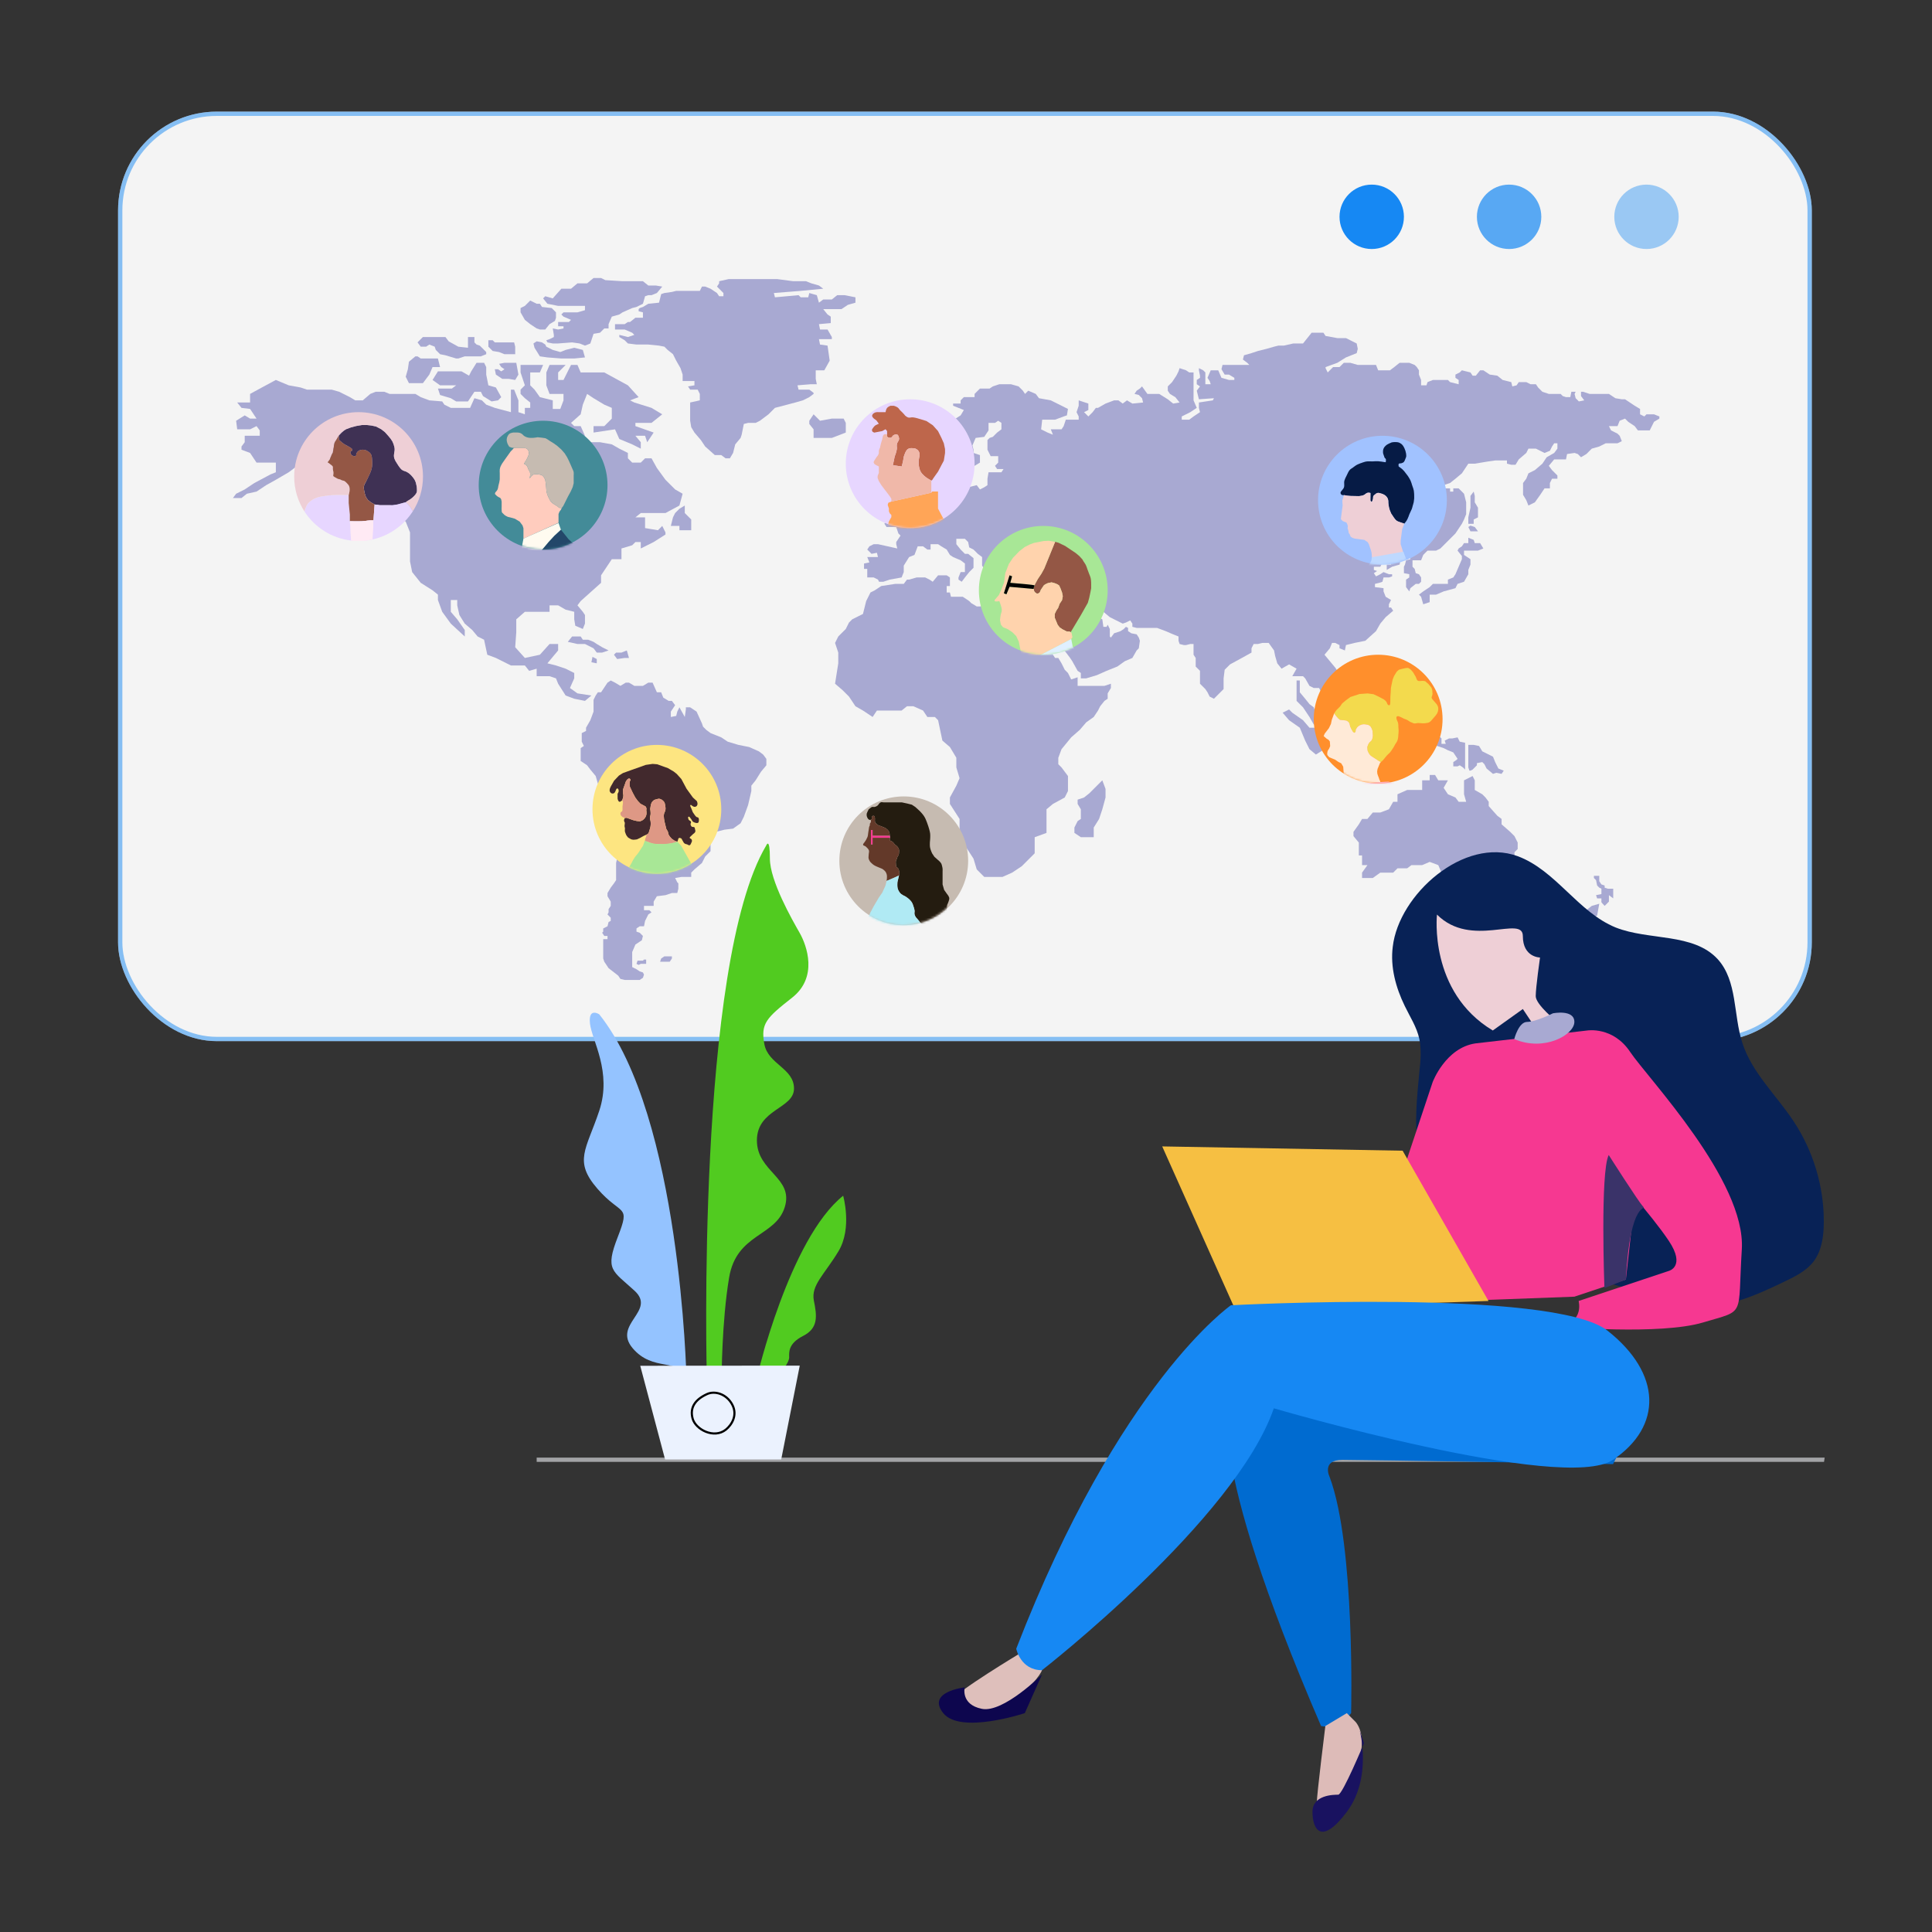 <svg width="900" height="900" viewBox="0 0 900 900" fill="none" xmlns="http://www.w3.org/2000/svg">
<rect x="0" y="0" width="900" height="900" fill="#333333" stroke="none"/>
<rect x="55" y="52" width="789" height="433" rx="46" fill="#F4F4F4"/>
<rect x="56" y="53" width="787" height="431" rx="45" stroke="#1688F3" stroke-opacity="0.5" stroke-width="2"/>
<path d="M751.5 414V418.5L749.5 417V420L747.5 422C746.833 421.333 745.6 420 746 420V418.5H744L743.5 417L746 416.5V414L745 413.5L744 412.5L743.5 410L742.5 409V408H745V409V410.5L746 412L747.5 412.5V413.5L749 414H751.5Z" fill="#A8A9D2"/>
<path d="M741.5 422L739 424V426.5H735.5V429.5H733H731.5V432L729.5 433.5H731.5H735.5H739L741.5 428L744 426.5L745 421L741.5 422Z" fill="#A8A9D2"/>
<path d="M674.5 363.5H670L668.5 361H666V363.5H662.5V368H659H655.5L651 370V373.5H649L647 377L643 378.5H639.5L637 381.5H634.5L633 384L630.5 387.5V389.5L633 392.5V395.5V398.5H634.5V403H637L634.5 406.5V409H639.5L643 406.5H649L651 404.5H655.5L657.5 403H662.5L666 401.5L670 403L671.5 406.5L674.5 409L675.5 405.5L677.5 406.5L678 410L679.5 412.5L682 415.5H687H690.5L692 418.5L695 415.5H699.5V412.5L702 409L703.5 405.5L705.5 401.5V397L707 395.5V392.5L705.5 389.5L703.5 387.5L699.5 384V381.5L697.5 380L693.5 375.5V373.5L692 371.5L690.5 370L687 368V363.5L686 361.5L682 363.5V370L683 373.5H679.5L678 371.5L674.5 370L672.5 367L674.5 363.5Z" fill="#A8A9D2"/>
<path d="M689 422L690.5 424V426.5H692H695V424V422H692H690.5H689Z" fill="#A8A9D2"/>
<path d="M108.5 232H112.5L115 230L119.5 229L124 226L128.5 223.5L134.5 220L140.5 215.5V213.5H149H154.5H161L164.5 217L169 222L172.5 228H178L180.5 232L183 237.5L186 241L189 243L191 248V255.5V261.5L192 266.5L196 271.5L201.5 275L204 277V279.5L206 285L210 290.5L216.5 296.5V293.5L213 288.5L210 285V279.5H213V282L214 286.5L216.5 290.5L220 293.5L222.5 296.5L225.5 298L227 305L231 306.5L238 310H244.5L246.5 312.5L250 311.5V313.5V315H253.5H256L259 316L260 318.5L263.5 324L267.5 325.5L272.5 326.5L275.5 324L269 323L265.5 320.5L267.5 316V313.5L263.5 311.5L259 310L255 309L260 303V300H256L251.5 305L244.5 306.5L240 301.5L240.5 294.5V288.5L244.5 285H248H256V282H260L263.5 284L267.5 285V288.5L268 291.5L271.5 293L272.5 290.5V286.5L271.5 285L269 282L270.5 280L280 271.5V268L285 260.5H289.5V255.5L294.5 254L296 252.5H298.5V255.5L301.5 254L304.5 252.5L310 249V248L308.5 245L306.5 247L303.5 246.5L300.5 246V241H296L298.5 239H304.5H310L316.5 235.5L318 230L314.5 228L310 223.5L306 218L303.5 213.5H300.5L298.5 215.5H294.5L292.5 213.5V211L288.5 209L285 207L279.5 206H275V211L276.5 213.5H275V217L276.5 220L279.5 222V226L275 228V229V232L273.5 237L269 235.5V229V226H263.5L257.5 223.5L253 222L249 218L247 217L244.5 215.5V211L249 206L251.5 201.5L260 198.5L262.5 203H266H272.5L270.5 198.5H267.5L266 197L270.5 193L271.5 188.5L273.5 183.5L276.5 185.5L281.5 188.5L285 190V195L281.5 198.5H276.5V201.5L286.5 200L288.5 204.5L294.5 207L298.5 209V206L296 203H300.5L301.5 206L304.5 201.5L296 198.5V197H303.5L306 195L308.5 193L303.5 190L295.5 187.5L293.5 186.5L297.5 185L292.5 179.5L281.5 173.5H270.5L269 170H266L262.5 177H260V173.5L263.5 170H260H256L254.5 173.5V179.5L256 183.5H262.5V186.5L261 190.5H257.5V186.5L251.5 185L249 181.5L247 179.5V173.5H251.5L253 170H242.5V173.5L244.5 179.5L242.5 181.5V183.5L244.5 185.5L247 187.5V190H244.5V193L241.5 192V186.5L239.5 181.5H238V192L230.5 190L226.5 188.5L224.5 186.5L221 185.5L219 190H210L207 188.5L206 187L200 186.5L196 185L193.5 183.5H189H181.5L179 182.5H175L172.5 183.5L169 186.5H165.5L163 185L158 182.5L154.5 181.5H149H143L140 180.5L134.5 179.5L128.5 177L122 180.5L116.5 183.5V187.5H110.5L112.5 190L116.5 190.5L119.5 195H116.5L114 193.5L110 196L110.5 200H116.5L119.5 198.5L121 200.5V203H114V206L112.5 208V209.5L116.5 211L119.5 215.5H122H128.5V220L126 221L118.5 225L114 228L110 230L108.5 232Z" fill="#A8A9D2"/>
<path d="M299.5 145.5V148H296L293.5 150H292.5L291 151H288.5H286.5V152V153.5H288.5H291L294.5 155L295.5 156L292.5 157L288.5 156V157L291 158.5L292.5 160L296.5 160.5H302L307 161L309.5 161.5L311 163L313.5 165L315 168L317 171.5L318 174.5V177.5H321.5H323.5V179.5L320.5 180L321.5 181.5H325L326 183.5V186.5L321.5 187.5V196L322 199L323.5 201.5L326.5 205L328.5 208L333 212H336L338 213.5H340L341.5 211L342.5 207L345 204L345.5 202.5L346.5 197.5L348.5 197H352L354 196L358 193L361 190L370.5 187.5L374 186.5L377 185L379 183.5V183L377 181.5H372L371.5 179.5L377.5 179H380.5L380 176.5V172.5H384L386.5 168L385.5 161L382 160.5L381.5 158H387.5V157L385.5 153.5H382L381.5 151L387 150.5V147.5L385.5 146.5L383.5 144H392L395 142L398.5 141V138.5L393.5 137.5H390L387.5 139.5H383.5L381.5 141L380.5 137.5L377 136.5L376.5 138.5H373L372 137.5L361 138.5L360.5 136.5L373 135.5L383.5 134.5L381.5 133L378 132L375.5 131H369.5L362 130H355.5H346.5H339.5L335 131V132L334 133.5L335 134.5L337 136.5V138H335L334 136.5L331 134.5L328.5 133.5H327L326 135.5H319.5H315L313 136L309.5 136.5L308 137L307 141L302 141.5L299.5 143L298 143.5L297.5 144V145L299.5 145.5Z" fill="#A8A9D2"/>
<path d="M275 160L276.5 155.5L279.5 155L281.5 153H283.5V151L285 147.5L288.5 146.5L290 145.5L294.5 143.5L296.5 143L299.5 141.5L300.5 138L302 137.5H303.5L306 136.5L308.5 133.5L305.5 133H302L299.5 131H293.5H290L282 130.5L280 129.5H276.5L273.5 132H269L266 134.5H261.5L257.5 139L254 138L253 139L255 141.5L260 142.5H265H272.5V144.5L269 145.5H266H262.5L261.5 146.5L262.5 147.5L266 149L265 150H261.5H260V152H262.5V153L260 153.5L257.5 153L258 156V157L256 158L254.5 158.5L255 159.5L257.5 160H260L266.5 159.5L270 160L272.5 161L275 160Z" fill="#A8A9D2"/>
<path d="M247 140L244.5 142.5L242.5 143.5V145.5L244.5 149L247 151L250 153L251.5 153.5H254L256 151L258.5 149.5L259 148V145.5L257 143.5L252.5 143L251.5 141.5H250L247 140Z" fill="#A8A9D2"/>
<path d="M248.5 160L249 162L251.5 166L255 166.5L261.5 167H267.5L272.5 166.5L271.5 163L267.5 162L263.5 163L261 164L257.5 163L254.5 161.5L254 160.5L252.5 159.5L250 159L248.5 160Z" fill="#A8A9D2"/>
<path d="M382 196L379 193L377 196V197.5L379 200V204H387.5L394 201.5V197L393 195H387.5L382 196Z" fill="#A8A9D2"/>
<path d="M201.5 177L205 179.5H207H212.5L210.5 181H204L205 184L210 185.5L212.5 187H215H218L221 182.5H224L225 184.5L229 187L232 186.5L233.5 185L231 180.5L227.5 179.5L226.5 174.5V171L225.5 169H222L219.5 173L218.5 175L215 173H209.5H206H204L201.5 177Z" fill="#A8A9D2"/>
<path d="M193.5 166L190.5 168.5L190 172L189 175.5L190.5 178.5H194.5H197L200 174.5L201.5 171H205L204 167H199.5H196L194.5 166H193.5Z" fill="#A8A9D2"/>
<path d="M226.5 165L224 166H216.5L213.5 167H212.5L207.5 165.5L205 165L203 163L202.5 161.5L200 160.5L198.5 161.5H196L194.5 159.5L197 157H203H207.5L209 159L213.5 161.5L218 162V157H221V159.5L222 160.5L223.5 161L225.5 163L226.5 164V165Z" fill="#A8A9D2"/>
<path d="M240 165H235L232.5 164L229.5 163.5L227.5 161.5V158.5H229.5L230.5 159.5H236H239.5L240 161.5V165Z" fill="#A8A9D2"/>
<path d="M313.5 241L312.5 245H316.5V247H322V242L319 239V235.5L316.5 237L314.5 239L313.5 241Z" fill="#A8A9D2"/>
<path d="M264.5 299L269 300H272.5L276.5 302L278 304H280.5L283.5 303L280.5 301.5L278 300L276.5 299L274 298H271.5L270.5 296.5H266.5L264.5 299Z" fill="#A8A9D2"/>
<path d="M276 306L278 307V309L275.5 308.5L276 306Z" fill="#A8A9D2"/>
<path d="M287 304L286 305L287.5 307L291 306.5H293L292 303L289.5 304H287Z" fill="#A8A9D2"/>
<path d="M240.5 169H235L232.5 169.5L233.5 171L235 172L233.5 173L232 172H230.5L231 174.5L234 176.5H237L240 177L241.5 174.5L240.5 169Z" fill="#A8A9D2"/>
<path d="M276.5 326V331.5L275 335.5L273 339V340.5L271 341.5V345.5L272 347.5L270.5 348.5V351V354.5L273.5 356.5L275 358.5L277.5 361.5L278.5 365L280 368.5L282 370L284.5 371L287 372L288 373L289 375L290 376.5V387.5V392L289 394V396.5L288 397.5L287 402V405.5V410L286 411.5L284.5 413.5L283 416V417.5L284.5 420V422L283.5 423.5V425L283 426L284.5 427.5V429L283.5 429.5L283 431.5L281 432.5V434L280.5 434.5L281.5 436H283V437.5H281V442V446.5L281.5 448L283.5 451L288 454.5L289 456L291 456.5H294.5H298L299.5 455.5L300 454L299.5 453L298 452.5L296.5 451.5L294.5 450.5V448V443.5L296 440L299 438L299.5 436L298 434.5L296.5 434V432.5L298 431.5H300L300.5 429L301.5 427L302 426L303.5 425L302.5 424H300V422H304.5V420L306 417.5L310 417L313 416H315.5L316 414V411.5L315.5 411L314.5 409L317.5 408.5H319H322V406.5L323.5 405L327 402L328.5 399L331 396.5V389.5L333.5 387.5L337.5 386.5L341.5 386L345 383.5L346.5 380.5L348.5 375L350 368.5V366L352 363.5L354.5 359.5L357 356.5V353.5L355.5 351.5L353.5 350L349 348L344 347L339 345.5L336 343.5L331 341.5L329 340L327.5 338.5L327 337L324.5 331.5L321.5 329.5H319.5V330.5L319 334L316.5 329.5L315.5 331.5L315 333.5L312.5 334V331.5L314.5 328.5L313 326.5H311.5L309 325L308 322.5H306L304 318H302L299.5 319.5H295.5L293 318H291.5L289 319.5L286.5 318L284.5 317L283 318L282 319.5L280 322.5H278.5L277.5 324L276.5 326Z" fill="#A8A9D2"/>
<path d="M310 445.5H313V446.5L312 448H310H307.5L308 446.5L309.5 445.5H310Z" fill="#A8A9D2"/>
<path d="M297 447.5H298.5H299.5L300 447H301V448V449H300H298.5L297.5 449.5L296.5 449L297 447.5Z" fill="#A8A9D2"/>
<path d="M496 371.5L490.5 374.5L487.5 377V378.5V382.5V388L482 390V393V397.5L476 403.5L471.5 406.5L467 408.5H462.5H458.5L455 405L453.5 400L447 390V381.5L442.5 374.5V371.5L445.5 366L447 362.5L445.5 357.5V353L442.5 348L439 345L437 335.5L435.5 334H432L430 331L425.5 329H422.5L420 331H413.5H408.5L406.5 334L402 331L398.5 329L395.5 324.5L392.5 321.5L389 318.5L390.5 309V304L389 299.5L390.5 296.5L394 293L395.5 290L397 288.5L402 286L403.5 280L405.5 276L407.5 275L410.5 273L417 272H421L422.5 270H423.5L427 269H430H431L433 270L434.5 271L437 268H439H441L442.5 269V273H441V276H442.5L443 278H446.5H448.5L451.5 280L452.5 281L455 282.5H457V280L459 278H461.5H463.5H465V280H466H471L472 282.5H475L475.5 280.5H478L483 280L484.5 281L485.5 285V286L484.5 287L483 285H481L481.5 288H484.5V290L485.5 293L488.5 298.5L489.5 302L490.5 305L491.5 306.5H493L494.5 309L496 312L497.5 313.5L499 316.5L502 315.5V316.5V319.5H506H509.5H514.5L517.5 318.5V320.5L516 323V325.5L514.5 326.5L512.5 329L511.5 331L509.5 334L506 336.5L503 340L499 343.5L494.5 349L493 353V356L494.5 357.5L496 359.5L497.5 361.5V363.5V366V368.5L496 371.5Z" fill="#A8A9D2"/>
<path d="M509.5 390V385.5L512 381.5L513.5 377L515 371.5V367.5L513.5 363.5L511 366L509.5 367.5L507.5 369.5L505 371.5L502 372.5V374.5L503.5 377V378.5V381.5L502 382.5L500.5 385.5V388L503.5 390H509.5Z" fill="#A8A9D2"/>
<path d="M404 269H407L409 270L409.5 271H411.5L414.5 270L420 269L421 266.5V263.5L423.5 259.5L426 258.5L427.5 254.5H430L432 256H433.5V253.5H437L438.5 254.5L441 256L442.5 258.5L444 259.5L447.5 261L449.5 262.5V265V266.5H447.5L446.5 269V270L448 271L449.5 269L451.5 266.5L453.5 264.5V262.5V260L451 258H449.5L447.5 256L445.5 253.5V251H449.5L451 252.5L451.5 255L453.5 256L455.5 258L457.5 259.5V263.5L459.5 266.5L461 270L462 271H465L465.5 268.5H467V264.5L465 262.5L465.5 261H469L470.5 263.5V266.5L471.5 271H476H480H483.5L485 272L487 273.5V275.5V278L485 280L487 284V286V287.5L486.5 288L488.5 291L490 292.5L490.5 294L492.5 295.5L493.5 297V298.5V300.5L495 302L497 304.5L498.5 306.5L499.5 308L502 312.5L503.5 313.5V316H506L511 314.5L515.5 312.5L520.5 310.5L524 308L527.5 306.5L529.5 303L530.5 302L531 298.5L530.5 297L529.5 295.5L527 295L525.5 294V292.5L524.5 292L523.5 293L522 294L519 295L517.5 297L517 296.5V293L516 291L515.5 292H514L513.5 288.5L511 287L509.5 286V283H512.5L514 285L517 287.5L520 289L523 290.5L524.5 290L526.5 289L527.5 290.5V292L529.5 292.5H532H534H539L543 294L546.5 295.5L549 296.5V298.5L549.5 300L551.5 300.5H552.5L554.5 300H556V302V305L557 306.5V309V310.5L559 312.5V314.5V318.5L561.5 321L562.5 322.5L563.5 324.5L565.5 325.5L567.5 323.5L570 321V317V316L570.5 312L573 309.5L578.5 306.5L583 304V302L584 300H586L588 299.5H591L593.5 303L594 305.5L595 309L597 311.5L600.5 309.5L604 311.5L602 315H607L608 316L610 319.5L612 320.5H614.5L615.5 322.5V324.5L619.5 323.5L621.5 321L624 318.5V314L622 311L619.5 308L617 305L619.5 302L620.5 299.5H622L624 300.5V302L626.5 303L627 300.5L631 299.5L636 298.5L641 294L643 290.5L645.5 287.5L649 284.5L648 283H647V281.5L648 279.5L645.5 278L644.5 275.5V274L640.5 273.5V272L642.5 271.5L644 271L644.5 269H647L648.5 268.5V267.5H647L644.5 266.5L643 267.5L641 268.5L640 267L641.5 266L640 265.5V264H643L644 262L646 261H648V263H646V265.5L648.5 264L652 263L652.5 260.5L657 259V260.5L655 261L654.5 263L654 264V267L656.5 267.5V269L655 270V273.5L656.5 275.5L657 274L659.5 272H661L662 271V269L661 267.5L659.5 267L659 265L658 264V261H662L663 258.5L665 256.5H669L671 255.5L678 248.5L681 244L682 242L683 239.5V234L682 230L679.5 227.5H678H677V229H675.5V227.5H672.5V226L675.5 225L678 223L681 220.5L682 219L684 216H687L693 215L696.5 214.5H697.5H700H702V216L704 216.5H706L707.5 214L711 211L712 209H715.5L717.5 210L719.5 211L722 210L723 208L724 206.5H725.5V209L724 211L720.5 213L718.5 216L715 219L712 220.5L711 223L709.5 225V230.5L711 233L712 235.5L715 234L717.5 230.5L719.5 227.5H722V225L723 223H725.5V221.5L723 219L721.5 217L724 214H729.5L730 211.5L733.5 211L735 211.5L736.5 213L739 211.5L741.5 209L745 208L748 206.5H750.5H753.5L755.5 205.5L754.5 203L753.5 202L750.5 200.5L749.5 198.5H753.5L754.5 196L757 195L758.5 196.5L761.5 198.5L763 200.5H767H768.5L770.5 196.5L773 195V194L770.5 193H767L766 194L764 193V190.5L761.5 189L757 186H755.5L752.5 185.5L749.5 183.5H746.5H740.5L737.5 182.5H736.5V184.5L738 186.5L735.5 187L734 185.5L733.5 183.5L734 182.5H732L731.5 185H729.5L728 184.5L727 183.5H724H721.5L718.5 182.5L716.5 180.5L715.5 179H713L711 178H707.5L706.5 179.5L704.5 180L704 178L700 177L697.5 175L694 174.5L691 172.5H689.5L687.5 175H686L685 173.5L681 172.5L680 173.5L678 174.5V176L679.5 177V179L675.5 178L674.5 177H671H667.5L665 178L664.5 179.5H662V177L661 174.5V172.5L660 171L659 170L656.5 169H652L649.5 171L647.5 172.5H645H642L641 170H637H632.5L629 169H626L624 171H621L618.5 173.5L617.5 171.5V171L623 169L627 166.5L632 164.5L632.5 162.5L632 160L627 157.5H623L617.5 156.5L616.5 155H614H611L609 157.5L607 160H602.5L598 161H595.5L593.5 161.5L590 162.5L586 163.5L583 164.5L579.5 165.5L579 167.5L581 169L582 170H577H569.5L569 172L570.5 174.5H572.5L575 176V177H572.5L569 176L567.5 172.5H564L562.5 176L563.5 177.5L564 179H561.5V173.5L560.5 172.5L558.5 171.5V172.5L559 175V176L557.5 177V179L559 180L557.5 182L558.5 186L565.5 185.5L565 186.5L558.5 187.5V190L559 192L557.5 193L556 194L554 195.5H550.5V194L554.5 192L557.5 190L556 186.5V182V177.5V173.5H554L552.5 172.5L549.5 171.5L549 173L548 175L546 178L544 180V182L545 183.5L547.5 185L549.5 187.5L546.5 188L544 186L540 183.5H537H534.5L532 180L531 181L529.5 182L528.5 183.5L530.5 184L532 185.5L532.5 187.5L527.5 188L525 186.5L523 188L521 186.5H519L515 188L511.5 190H510.5L509 192L507 194L505 192L507 191V188L502.5 186.5V189L501.5 192L502.5 194V195.5H499H496.5L495.5 198.5L494.5 200H490.5H489.5L490.5 202.5L488 201.5L485 200L485.5 195.5H491.5L495.5 194L497 193.5L497.5 190.5L494.5 189L489.5 186.5L484 185.5L482.5 183.5L479 182L477.5 183.5L476.5 182L474.5 180L471 179H465.5L462.5 180L461 181H456.5L454 183.5V185H449L447.5 186.5V188H444V189L449 191L447.5 193.5L442 197L439.5 201.5L437 203.5L434.5 204.5L431.5 206L429.5 207V208.5V210.5V211.5L431 212V213.5V215.5L431.5 217L433.5 218.5L437 219.5L438.5 217L442 213.5L445.5 210.5L444 213.5L443 217V219.5L444 222V224L445.5 225L447.5 226L449 224L451 223L452.5 219.5L454 217L456.5 215.5V212L453.5 211V209.5L453 207.5L454.5 204L458.5 203.5L460.5 200.5V197H463.5L465 196L466.5 197V200L464.5 201.5L462.5 203.5L461 204L460 205V209.5L461.5 212.5H465V215.5L463.5 217L464.5 218.5H467.5L466.5 220H463.5H460.5L460 223V226L458.5 227L456.5 228L455 226L451 227L449.5 228L447 228.5H445.5L444 227L442 228L440.5 226V225L441.5 221V219.5L438.5 220L437 221V224L435 224.5L435.5 227.5H437L437.5 229L437 230.5H434.5H432L431 231.5L429.5 232.5V235L428 235.5L427.5 237H425L422.5 239.5H420L417.5 242H413L412 244L413 245.5H417.5L418.5 248.5L419.5 249.5L418.5 251L417.5 252.5V253.5L418 255.5L413.5 254.5L409 253.5H407L405 254.5L404 256L406 258L408.5 257.5L409 259.5H404L405 262L402.5 262.5V265H404V269Z" fill="#A8A9D2"/>
<path d="M416 215.5L414.5 217.5V218.5L417 219L417.5 220L418.5 222H417V223L417.5 225L420 227L421 229V230.5L422 231L423.5 232.5V234L422.5 237H420L419.5 238.5H417L414.5 239.5H411.5L410.5 237H413.5L415.5 235L411.5 235.5V234L413.5 233.5L413 232.5L414.5 231.5L415.5 229.5V229L414.5 228L413.5 227H412H410.5L409.5 224L408.5 222V219.5H409.5L410.5 218.5L412 217L413.5 216L416 215.5Z" fill="#A8A9D2"/>
<path d="M406 227L405 230.5H402.5V231.5L404 232.5L402.5 233.5V235L404 235.5L406 235H407.5L408.5 233.5L409.5 232.5V229.5L412 229L410.5 228L409 226H407H406V227Z" fill="#A8A9D2"/>
<path d="M638 329.5L634 332.5L629.5 335.5L625.5 337.5L623 339V343L625.5 345V346.5H633L634 349L636 348L638 344L640.5 340.5L638 335.5L640.5 334L638 332.5L641 330.5L638 329.5Z" fill="#A8A9D2"/>
<path d="M597.5 332L600.5 335.5L605.5 339L608 345L610 349L613 351.5L617 349L619.5 346.5L617 343H614.5L613 339H610L607 335.5L602 332L600.5 330.5L597.5 332Z" fill="#A8A9D2"/>
<path d="M605.5 317V322.5L608 325.5L610 328L612 329.5L613 332.5L614.5 337.5H612L610 334L607 329.5L604 326.5V323.5V318.5V317H605.5Z" fill="#A8A9D2"/>
<path d="M684 347V350V353.5V357.5L684.5 359H685L686 358.5L687 357.5L688 356.5V355.5L690.5 355L691.5 356L692.5 358L695.5 360.5L697 360L699.5 360.5L700.5 359L698 358L696.5 355L695.5 352.5L693.5 351.5L690.5 350L689 347.5L686.5 347H684Z" fill="#A8A9D2"/>
<path d="M647 306.5L644.5 308V314V317L646.5 317.5L648 316L650 317L653 320.5V322.5L655 320.5L654 317.5L651 315L648 314L647 311H649V309L647 306.5Z" fill="#A8A9D2"/>
<path d="M647 320.5L648 321V323.5H650V322.5V318.5L647 320.5Z" fill="#A8A9D2"/>
<path d="M651 326.5H647L650 328H651L651.5 330L654 330.5V328H655V326.5H655.5H656.5V325.5L655 325L655.5 323.712L655 323H654V323.5L653.5 323.712L653 324.5V325.5L651.5 325.198H649L651 326.5Z" fill="#A8A9D2"/>
<path d="M686.5 229L687 231V234L688.5 236.5V239.5V241L686.5 242V244H684V241L685 236.5V233V231L686.5 229Z" fill="#A8A9D2"/>
<path d="M684 250.5L686.5 251.5L687 253H689.5L691 255.5L688.5 256.5H685H682V258.5L685 260.5V263L684 265.5V267.5L682 271L678.981 272L678 274L672.5 275.5L669 277H666V280.5L663 281.5L662 278L661 277L663 275.5L666 273.5L667.5 272H671H674.5V271V270L677 269L678 267.5L679.5 264L681 260.5V259L678.981 256.5L679.5 255.5L681 254.5L682 253H684V250.5Z" fill="#A8A9D2"/>
<path d="M684 245.5L685 247.5H688.5L687 245.5L685 244.848L684 245.5Z" fill="#A8A9D2"/>
<path d="M664.5 342.5L666 345V346L667.5 347L669.5 347.5L672.5 348.5L674.5 349.5L677 350.5L678 352L679 353.5L678.5 354L677 355V357H679L680 356.5L681.5 357.5L682.5 358.5V355V348.5V346L680 345.5L679 343.5L676.5 344H675L673 345L673.5 346.5H671.5V344L670.5 343L670 342L667.5 341H666L665 341.5L664.5 342.5Z" fill="#A8A9D2"/>
<circle cx="253" cy="226" r="30" fill="#438B98"/>
<mask id="mask0_74_749" style="mask-type:alpha" maskUnits="userSpaceOnUse" x="223" y="196" width="60" height="60">
<circle cx="253" cy="226" r="30" fill="#C6BBB1"/>
</mask>
<g mask="url(#mask0_74_749)">
<path d="M261.726 236.575C261.726 236.575 261.031 236.711 260.622 236.575C260.214 236.439 260.092 236.161 259.739 235.913C259.075 235.444 257.973 234.809 257.973 234.809C257.973 234.809 257.074 234.227 256.649 233.705C256.331 233.315 256.23 233.041 255.987 232.601C255.707 232.095 255.583 231.794 255.324 231.277C254.98 230.587 254.907 230.228 254.72 229.48C254.511 228.644 254.484 228.164 254.441 227.303C254.398 226.438 254.328 225.955 254.221 225.096C254.145 224.491 254 223.55 254 223.55C254 223.55 253.702 222.817 253.46 222.46C253.178 222.044 253.081 221.86 252.675 221.564C252.183 221.203 251.716 221.147 251.12 221.02C250.506 220.89 250.212 220.901 249.585 220.901C248.957 220.901 248.557 220.988 248.039 221.343C247.738 221.549 247.377 222.005 247.377 222.005L246.715 222.888C246.715 222.888 247.309 220.725 246.715 219.577C246.572 219.301 246.424 219.187 246.273 218.914C246.049 218.508 245.832 217.811 245.832 217.811C245.832 217.811 245.525 217.062 245.17 216.707C244.814 216.351 244.066 216.045 244.066 216.045L245.17 214.279L245.832 212.954C245.832 212.954 246.174 212.304 246.273 211.85C246.402 211.261 246.442 210.884 246.273 210.305C246.165 209.935 246.083 209.715 245.832 209.422C245.505 209.04 245.219 208.869 244.728 208.76C244.392 208.685 243.845 208.76 243.845 208.76H242.3H240.534L239.43 208.649L238.768 209.422L237.885 210.305L236.781 211.85L235.677 213.396L234.132 215.603C234.132 215.603 233.515 216.506 233.249 217.148C233.009 217.728 232.893 218.072 232.807 218.694C232.725 219.292 232.807 220.239 232.807 220.239V221.784V223.33L232.587 224.654L232.145 226.42C232.145 226.42 232.041 227.56 231.704 228.186C231.499 228.566 231.041 229.069 231.041 229.069L230.821 229.29L230.6 229.731V230.173L230.821 230.394L231.483 231.056L232.145 231.497L233.028 231.939L233.47 232.601L233.69 233.705V234.809V236.133C233.69 236.133 233.622 237.079 233.69 237.679C233.741 238.115 233.671 238.414 233.911 238.782C234.044 238.987 234.18 239.051 234.353 239.224C234.611 239.483 235.015 239.886 235.015 239.886L235.677 240.328L236.56 240.769L238.326 241.211L239.872 241.652L240.975 242.314L242.079 242.977L242.741 243.86L243.404 244.743L243.845 246.067V249.379V250.924L260.181 243.52V242.977V242.314V241.211V240.328V239.445L260.622 238.341L261.285 237.458L261.726 236.575Z" fill="#FFCCBE"/>
<path d="M242.3 201.696C241.729 201.481 240.755 201.475 240.755 201.475H239.209C239.209 201.475 238.52 201.549 238.106 201.696C237.742 201.824 237.522 201.894 237.222 202.137C236.888 202.409 236.773 202.645 236.56 203.02C236.331 203.424 236.218 203.67 236.119 204.124C235.99 204.713 236.017 205.074 236.119 205.669C236.21 206.207 236.56 206.994 236.56 206.994L237.222 208.097L238.326 208.539L239.43 208.649L240.534 208.76H242.3H243.845C243.845 208.76 244.392 208.685 244.728 208.76C245.219 208.869 245.505 209.04 245.832 209.422C246.083 209.715 246.165 209.935 246.273 210.305C246.442 210.884 246.402 211.261 246.273 211.85C246.174 212.304 245.832 212.954 245.832 212.954L245.17 214.279L244.066 216.045C244.066 216.045 244.814 216.351 245.17 216.707C245.525 217.062 245.832 217.811 245.832 217.811C245.832 217.811 246.049 218.508 246.273 218.914C246.424 219.187 246.572 219.301 246.715 219.577C247.309 220.725 246.715 222.888 246.715 222.888L247.377 222.005C247.377 222.005 247.738 221.549 248.039 221.343C248.557 220.988 248.957 220.901 249.585 220.901C250.212 220.901 250.506 220.89 251.12 221.02C251.716 221.147 252.183 221.203 252.675 221.564C253.081 221.86 253.178 222.044 253.46 222.46C253.702 222.817 254 223.55 254 223.55C254 223.55 254.145 224.491 254.221 225.096C254.328 225.955 254.398 226.438 254.441 227.303C254.484 228.164 254.511 228.644 254.72 229.48C254.907 230.228 254.98 230.587 255.324 231.277C255.583 231.794 255.707 232.095 255.987 232.601C256.23 233.041 256.331 233.315 256.649 233.705C257.074 234.227 257.973 234.809 257.973 234.809C257.973 234.809 259.075 235.444 259.739 235.913C260.092 236.161 260.214 236.439 260.622 236.575C261.031 236.711 261.726 236.575 261.726 236.575L262.389 235.692L263.051 234.367L264.596 231.277L265.921 228.848L266.804 226.862L267.245 225.096C267.245 225.096 267.245 223.75 267.245 222.888C267.245 222.285 267.245 221.946 267.245 221.343C267.245 220.826 267.321 220.53 267.245 220.018C267.137 219.29 266.858 218.935 266.583 218.252C266.337 217.643 266.183 217.309 265.921 216.707C265.582 215.928 265.038 214.72 265.038 214.72L264.155 212.954L263.051 211.188L261.506 209.422L259.519 207.656L257.973 206.552L256.207 205.448L254.883 204.565L254 204.124L252.455 203.903L250.468 203.682C250.468 203.682 247.246 204.382 245.39 203.682C244.849 203.478 244.522 203.375 244.066 203.02C243.777 202.796 243.687 202.589 243.404 202.358C243.013 202.041 242.77 201.873 242.3 201.696Z" fill="#C6BBB1"/>
<path d="M261.285 246.73L258.194 249.599L255.545 252.469L250.91 257.988L247.378 264.169L243.845 271.675L242.3 274.545H263.272L277.4 274.765V270.13L277.179 268.143L276.738 266.377L275.413 263.507L273.868 260.637L271.44 257.547L268.57 254.677L264.817 251.145L263.051 248.937L261.285 246.73Z" fill="#234769"/>
<path d="M238.768 274.545L240.755 265.494L242.3 259.092L243.073 255.008L240.755 259.975L238.989 264.611L235.678 272.558L234.574 274.765L238.768 274.545Z" fill="#234769"/>
<path d="M261.285 246.73L260.181 243.639L246.26 249.82L243.845 250.924L243.073 255.008L242.3 259.092L240.755 265.494L238.768 274.545H242.3L243.845 271.675L247.378 264.169L250.91 257.988L255.545 252.469L258.194 249.599L261.285 246.73Z" fill="#FFFBF0"/>
</g>
<circle cx="642" cy="335" r="30" fill="#FF8F2C"/>
<mask id="mask1_74_749" style="mask-type:alpha" maskUnits="userSpaceOnUse" x="612" y="305" width="60" height="60">
<circle cx="642" cy="335" r="30" fill="#633929"/>
</mask>
<g mask="url(#mask1_74_749)">
<path d="M640.282 353.153C641.402 353.935 643.184 355.023 643.245 355.011L644.137 354.236L644.886 353.37C644.886 353.37 645.879 352.071 646.633 351.35C647.013 350.986 647.163 350.933 647.508 350.535C647.853 350.136 648.379 349.33 648.379 349.33C648.379 349.33 648.88 348.622 649.192 348.092C649.534 347.511 650.069 346.501 650.069 346.501C650.069 346.501 650.572 345.842 650.799 345.366C651.043 344.853 651.123 344.536 651.241 343.98C651.373 343.352 651.395 342.343 651.395 342.343C651.395 342.343 651.531 341.183 651.53 340.437C651.53 339.698 651.397 338.55 651.397 338.55C651.397 338.55 651.499 337.218 651.146 336.336C650.971 335.898 650.718 335.543 650.613 335.083C650.492 334.558 650.327 333.996 650.786 333.716C651.056 333.552 651.592 333.659 651.592 333.659L652.704 334.122L654.104 334.836C654.104 334.836 655.3 335.204 655.773 335.532C656.246 335.859 657.245 336.511 657.46 336.496C657.675 336.481 658.114 336.853 658.572 336.96C659.392 337.151 659.88 336.804 660.721 336.808C661.464 336.812 661.876 336.945 662.62 336.945C663.356 336.945 663.776 336.948 664.5 336.812C665.027 336.714 665.353 336.704 665.824 336.448C666.157 336.267 666.591 335.852 666.591 335.852C666.591 335.852 667.2 335.148 667.59 334.698C667.979 334.247 668.588 333.543 668.588 333.543C668.588 333.543 669.288 332.734 669.567 332.119C669.842 331.512 669.954 331.13 669.99 330.464C670.012 330.042 670.011 329.796 669.914 329.385C669.783 328.832 669.281 328.075 669.281 328.075L668.4 327.054L667.518 326.032C667.518 326.032 666.938 325.462 666.905 324.992C666.881 324.659 667.116 324.164 667.116 324.164L667.327 323.336L667.251 322.258L667.194 321.449L666.85 320.389L666.255 319.618L665.374 318.597L664.798 318.096L663.936 317.344C663.936 317.344 663.275 317.172 662.842 317.15C662.422 317.128 662.189 317.233 661.768 317.226C661.232 317.217 660.844 317.36 660.406 317.051C660.021 316.779 659.793 316.01 659.793 316.01L659.467 315.22L658.241 313.139L657.359 312.118L656.784 311.616L655.94 311.134L654.866 311.21L653.005 311.612L651.681 311.977L650.664 312.861L649.454 314.843L648.763 316.518L648.359 318.443L647.955 320.368L647.838 322.544C647.787 323.089 647.688 324.234 647.703 324.45C647.718 324.666 647.67 326.53 647.644 327.435C647.644 327.435 647.644 328.454 647.183 328.551C646.812 328.63 646.339 328.069 646.339 328.069C646.339 328.069 646.049 327.212 645.707 326.759C645.348 326.283 644.556 325.756 644.556 325.756C644.556 325.756 643.2 325.005 642.313 324.56C641.344 324.073 639.801 323.382 639.801 323.382L637.077 323.032C637.077 323.032 635.931 323.113 635.197 323.165C634.463 323.217 633.317 323.298 633.317 323.298L631.206 323.989L629.096 324.68L627.043 326.179L625.258 327.66L624.279 329.084L622.513 330.834L621.534 332.258L621.84 332.778L622.435 333.549L623.316 334.571L624.179 335.323L625.81 335.479L627.171 335.653L628.015 336.136L628.609 336.907L628.992 338.505L629.624 339.816L630.238 340.856L630.813 341.357C630.813 341.357 631.172 341.224 631.331 341.05C631.624 340.729 631.523 339.952 631.523 339.952C631.523 339.952 632.012 338.992 632.502 338.529C633.016 338.044 633.388 337.831 634.057 337.606C634.854 337.338 635.372 337.339 636.205 337.454C636.999 337.564 637.509 337.639 638.142 338.131C638.963 338.767 639.388 340.481 639.388 340.481L639.54 342.638C639.54 342.638 639.463 343.869 639.136 344.563C638.755 345.372 638.094 345.525 637.639 346.295C637.279 346.904 636.947 347.969 636.947 347.969L637.062 349.587C637.062 349.587 637.508 350.783 638 351.417C638.687 352.302 639.364 352.512 640.282 353.153Z" fill="#F3DA4D"/>
<path d="M640.282 353.153C639.364 352.512 638.687 352.302 638 351.417C637.508 350.783 637.062 349.587 637.062 349.587L636.947 347.969C636.947 347.969 637.279 346.904 637.639 346.295C638.094 345.525 638.755 345.372 639.136 344.563C639.463 343.869 639.54 342.638 639.54 342.638L639.388 340.481C639.388 340.481 638.963 338.767 638.142 338.131C637.509 337.639 636.999 337.564 636.205 337.454C635.372 337.339 634.854 337.338 634.057 337.606C633.388 337.831 633.016 338.044 632.502 338.529C632.012 338.992 631.523 339.952 631.523 339.952C631.523 339.952 631.624 340.729 631.331 341.05C631.172 341.224 630.813 341.357 630.813 341.357L630.238 340.856L629.624 339.816L628.992 338.505L628.609 336.907L628.015 336.136L627.171 335.653L625.81 335.479L624.179 335.323L623.316 334.571L622.435 333.549L621.84 332.778L621.534 332.258L620.4 335.318L619.996 337.244L619.055 339.207L617.078 341.785L616.617 342.901L616.904 343.152L617.48 343.653L618.055 344.154L618.899 344.637L619.493 345.408L619.55 346.217L619.645 347.565L619.184 348.681L618.454 349.816L618.262 350.914L618.319 351.722L619.201 352.744L620.313 353.207L621.982 353.903L623.401 354.886L624.801 355.6L625.72 357.161L625.854 359.048L625.949 360.396L625.756 361.494L625.564 362.591L625.103 363.708L624.623 364.554L624.162 365.671L642.961 364.344L642.923 363.805L642.617 363.284L642.272 362.225L641.946 361.435L641.602 360.376L641.526 359.297L641.718 358.2L642.179 357.083L642.64 355.967C642.64 355.967 642.846 355.383 643.12 355.12C643.167 355.075 643.245 355.011 643.245 355.011C643.184 355.023 641.402 353.935 640.282 353.153Z" fill="#FFEAD7"/>
<path d="M642.961 364.344L624.162 365.671L618.79 366.05L614.531 366.892L610.118 369.371L604.744 373.544L599.582 376.889L594.209 381.061L595.712 402.36L599.914 400.709L604.846 397.922L609.528 395.424L610.581 398.872L668.227 393.449L666.887 389.751L664.357 384.51L661.503 378.48L660.2 375.32L658.936 372.7L657.172 370.657L655.715 369.134L653.702 367.379L652.283 366.396L650.308 365.18L648.102 364.523L646.721 364.079L644.841 364.211L642.961 364.344Z" fill="#FFB4D7"/>
</g>
<circle cx="486" cy="275" r="30" fill="#A8E796"/>
<mask id="mask2_74_749" style="mask-type:alpha" maskUnits="userSpaceOnUse" x="456" y="245" width="60" height="60">
<circle cx="486" cy="275" r="30" fill="#93918F"/>
</mask>
<g mask="url(#mask2_74_749)">
<path d="M496.896 294.156L498.34 294.228L498.752 294.503L501.171 290.458L503.59 286.413L506.77 280.79L507.396 278.526L507.954 275.918L508.303 274.065L508.308 272.279C508.308 272.279 508.343 270.541 508.111 269.464C507.907 268.519 507.623 268.036 507.292 267.127C507.008 266.346 506.835 265.913 506.542 265.134C506.249 264.356 506.172 263.881 505.792 263.141C505.455 262.486 504.765 261.56 504.765 261.56L504.218 260.597L502.847 259.083L501.132 257.637L499.897 256.81L498.662 255.983L497.426 255.156L496.191 254.329L494.612 253.57L493.032 252.811L491.521 252.396L486.464 264.811L485.15 267.212L483.492 269.679L482.179 272.08L481.947 272.72L481.485 274L481.553 274.344L481.756 275.374L482.236 275.993L483.059 276.545L483.747 276.409L484.367 275.93L484.852 274.764L485.405 273.941L486.234 272.707L486.854 272.228L488.162 271.613L488.851 271.478L489.883 271.274L491.394 271.69L492.562 272.173L493.385 272.724L494 274.03L494.751 276.023L495.089 277.741L494.74 279.594L493.635 281.239L492.941 283.16L492.112 284.394L491.351 285.971L491.346 287.757L492.029 289.406L492.711 291.056L493.67 292.294L494.905 293.121L496.896 294.156Z" fill="#945745"/>
<path d="M499.018 297.662L499.57 296.84L499.367 295.809L499.164 294.779L498.752 294.503L498.34 294.228L496.896 294.156L494.905 293.121L493.67 292.294L492.711 291.056L492.029 289.406L491.346 287.757L491.351 285.971L492.112 284.394L492.941 283.16L493.635 281.239L494.74 279.594L495.089 277.741L494.751 276.023L494 274.03L493.385 272.724L492.562 272.173L491.394 271.69L489.883 271.274L488.851 271.478L488.162 271.613L486.854 272.228L486.234 272.707L485.405 273.941L484.852 274.764L484.367 275.93L483.747 276.409L483.059 276.545L482.236 275.993L481.756 275.374L481.553 274.344L470.279 273.356L468.824 276.854L467.656 276.37L470.295 268L471.462 268.483L470.628 271.503C474.44 271.802 482.04 272.464 481.947 272.72L482.179 272.08L483.492 269.679L485.15 267.212L486.464 264.811L491.521 252.396L488.566 251.908L486.09 252.039L483.681 252.514L481.617 252.921L479.621 253.672L477.348 254.834L474.867 256.75L471.901 259.833L469.967 262.712L468.304 266.965L467.74 271.358L466.562 274.445L465.316 277.189L463.867 278.902C463.867 278.902 463.364 279.341 463.314 279.725C463.204 280.583 465.514 280.005 465.514 280.005C465.514 280.005 466.089 281.405 466.332 282.341C466.503 283.003 466.647 283.375 466.671 284.058C466.707 285.099 466.284 285.639 466.113 286.666C465.97 287.519 465.831 288.863 465.831 288.863L466.237 290.924L467.196 292.162L469.531 293.129L471.59 294.507L473.373 296.296L474.603 298.909L475.144 301.656L475.551 303.717L475.405 306.601L474.706 310.307L486.862 303.985L499.018 297.662Z" fill="#FFD3AD"/>
<path d="M499.695 301.097L499.018 297.662L486.862 303.985L474.706 310.307L474.961 317.037L472.943 324.928L469.893 333.023L476.085 331.802L479.265 326.179L482.581 321.243L487.064 316.791L491.13 313.848L503.395 305.363L503.26 304.676L500.722 302.679L499.695 301.097Z" fill="#E0F0FF"/>
<path d="M503.395 305.363L491.13 313.848L487.064 316.791L482.581 321.243L479.265 326.179L476.085 331.802L522.602 321.202L519.516 318.242L515.951 314.663L512.866 311.703L508.06 309.082L503.395 305.363Z" fill="#007AFF"/>
<path d="M470.295 268L467.656 276.37L468.824 276.854L470.279 273.356L481.553 274.344L481.485 274L481.947 272.72C482.04 272.464 474.44 271.802 470.628 271.503L471.462 268.483L470.295 268Z" fill="black"/>
</g>
<circle cx="421" cy="401" r="30" fill="#C6BBB1"/>
<mask id="mask3_74_749" style="mask-type:alpha" maskUnits="userSpaceOnUse" x="390" y="371" width="61" height="61">
<circle cx="420.52" cy="401" r="30" fill="#1688F3"/>
</mask>
<g mask="url(#mask3_74_749)">
<path d="M418.07 410.913L418.795 407.833C418.795 407.833 418.976 407.176 418.976 406.745C418.976 406.315 418.795 405.658 418.795 405.658C418.795 405.658 418.734 405.199 418.613 404.933C418.468 404.611 418.303 404.474 418.07 404.208C417.872 403.983 417.684 404.033 417.526 403.665C417.359 403.274 417.38 402.895 417.345 402.396C417.31 401.902 417.239 401.612 417.345 401.128C417.426 400.755 417.575 400.579 417.707 400.222C417.862 399.802 418.07 399.134 418.07 399.134C418.07 399.134 418.468 398.614 418.613 398.228C418.79 397.76 418.762 397.459 418.795 396.96C418.822 396.536 418.879 396.289 418.795 395.872C418.719 395.499 418.62 395.298 418.432 394.966C418.209 394.572 418.028 394.381 417.707 394.06C417.387 393.74 417.122 393.656 416.801 393.335C416.481 393.015 416.407 392.74 416.077 392.429C415.819 392.187 415.654 392.07 415.352 391.886C415.082 391.721 414.828 391.768 414.627 391.523C414.312 391.141 414.627 390.255 414.627 390.255L414.514 389.349L414.446 388.805C414.446 388.805 414.415 388.121 414.264 387.718C414.085 387.24 413.878 387.012 413.54 386.631C413.172 386.217 412.452 385.725 412.452 385.725L411.184 385.181C411.184 385.181 410.635 384.95 410.278 384.818C409.858 384.664 409.584 384.67 409.19 384.456C408.792 384.24 408.284 383.731 408.284 383.731C408.284 383.731 407.897 383.444 407.741 383.188C407.481 382.76 407.559 381.919 407.559 381.919C407.559 381.919 407.624 381.361 407.559 381.013C407.49 380.638 407.532 380.288 407.197 380.107C407.197 380.107 406.718 379.967 406.472 380.107C406.197 380.264 406.178 380.523 406.11 380.832C406.048 381.108 406.25 381.311 406.11 381.557C405.983 381.778 405.566 381.919 405.566 381.919C405.566 381.919 405.218 382.003 405.023 381.919C404.839 381.84 404.62 381.698 404.479 381.557C404.267 381.344 404.116 381.013 404.116 381.013C404.116 381.013 403.83 380.48 403.754 380.107C403.669 379.691 403.754 379.02 403.754 379.02L404.116 378.114L404.66 377.026L405.566 376.301C405.566 376.301 405.872 376.031 406.11 375.939C406.506 375.786 407.197 375.939 407.197 375.939L407.922 375.758L408.647 375.395L409.19 374.852C409.19 374.852 409.47 374.363 409.734 374.127C409.924 373.957 410.042 373.862 410.278 373.764C410.736 373.576 411.051 373.764 411.546 373.764H414.264H415.895H418.432H420.063L422.6 374.308L424.775 374.852L426.406 375.939L428.399 377.751C428.399 377.751 429.734 379.097 430.392 380.107C431.118 381.221 431.354 381.951 431.842 383.188C432.253 384.228 432.748 385.906 432.748 385.906C432.748 385.906 433.179 387.324 433.292 388.262C433.419 389.315 433.292 390.98 433.292 390.98C433.292 390.98 432.975 393.442 433.292 394.966C433.506 395.996 434.198 397.503 434.198 397.503L435.285 399.134L436.916 400.584C436.916 400.584 438.144 401.533 438.547 402.396C438.765 402.863 438.719 403.087 438.909 403.665C439.201 404.549 439.091 406.02 439.091 406.02V408.739V412L439.815 414.537L441.084 416.35C441.084 416.35 441.968 417.362 442.171 418.162C442.346 418.848 442.01 419.476 441.809 420.155C441.619 420.795 441.265 421.423 441.265 421.423L441.084 423.417V424.867L441.265 426.679L442.171 428.672C442.171 428.672 443.055 429.827 443.44 430.665C443.87 431.602 444.042 432.179 444.165 433.202C444.257 433.975 444.273 434.425 444.165 435.196C444.083 435.774 444.045 436.115 443.802 436.645C443.549 437.199 442.896 437.914 442.896 437.914H430.574C430.574 437.914 431.012 436.833 431.117 436.102C431.218 435.401 431.117 434.997 431.117 434.29C431.117 433.511 431.116 432.805 430.755 432.115C430.523 431.672 430.211 431.39 430.211 431.39L428.943 430.122L427.855 428.672L426.587 427.222C426.587 427.222 426.166 426.479 426.043 425.954C425.882 425.265 426.131 424.844 426.043 424.142C425.943 423.341 425.753 422.914 425.5 422.148C425.31 421.574 425.238 421.234 424.956 420.699C424.533 419.897 424.159 419.515 423.506 418.887C422.813 418.219 421.513 417.437 421.513 417.437C421.513 417.437 419.875 416.815 419.157 415.806C418.56 414.966 418.205 414.29 418.07 413.269C417.949 412.357 418.07 410.913 418.07 410.913Z" fill="#241C10"/>
<path d="M404.66 398.228C404.66 397.308 405.072 396.695 404.66 395.872C404.546 395.644 404.298 395.329 404.298 395.329L403.935 394.966L403.392 394.423L402.848 394.06C402.848 394.06 402.3 393.961 402.123 393.698C401.823 393.251 402.667 392.429 402.667 392.429L403.392 391.342C403.392 391.342 403.786 390.477 404.116 389.892L404.298 389.168L404.479 387.718L404.66 386.631C404.72 386.268 404.841 385.507 404.841 385.362C404.841 385.217 405.083 384.698 405.204 384.456V383.731L405.566 383.188L405.747 382.463L405.566 381.919C405.566 381.919 405.983 381.778 406.11 381.557C406.25 381.311 406.048 381.108 406.11 380.832C406.178 380.523 406.197 380.264 406.472 380.107C406.718 379.967 407.197 380.107 407.197 380.107C407.532 380.288 407.49 380.638 407.559 381.013C407.624 381.361 407.559 381.919 407.559 381.919C407.559 381.919 407.481 382.76 407.741 383.188C407.897 383.444 408.284 383.731 408.284 383.731C408.284 383.731 408.792 384.24 409.19 384.456C409.584 384.67 409.858 384.664 410.278 384.818C410.635 384.95 411.184 385.181 411.184 385.181L412.452 385.725C412.452 385.725 413.172 386.217 413.54 386.631C413.878 387.012 414.085 387.24 414.264 387.718C414.415 388.121 414.446 388.805 414.446 388.805L414.514 389.349H412.633H411.003H408.284H406.472V387.718V386.631H405.747V388.08V390.255V391.886V393.335H406.472V390.255H408.284H409.372H411.003H412.452H413.721H414.627C414.627 390.255 414.312 391.141 414.627 391.523C414.828 391.768 415.082 391.721 415.352 391.886C415.654 392.07 415.819 392.187 416.077 392.429C416.407 392.74 416.481 393.015 416.801 393.335C417.122 393.656 417.387 393.74 417.707 394.06C418.028 394.381 418.209 394.572 418.432 394.966C418.62 395.298 418.719 395.499 418.795 395.872C418.879 396.289 418.822 396.536 418.795 396.96C418.762 397.459 418.79 397.76 418.613 398.228C418.468 398.614 418.07 399.134 418.07 399.134C418.07 399.134 417.862 399.802 417.707 400.222C417.575 400.579 417.426 400.755 417.345 401.128C417.239 401.612 417.31 401.902 417.345 402.396C417.38 402.895 417.359 403.274 417.526 403.665C417.684 404.033 417.872 403.983 418.07 404.208C418.303 404.474 418.468 404.611 418.613 404.933C418.734 405.199 418.795 405.658 418.795 405.658C418.795 405.658 418.976 406.315 418.976 406.745C418.976 407.176 418.795 407.833 418.795 407.833L415.986 409.101L412.996 410.37C412.996 410.37 413.42 408.309 412.996 407.108C412.838 406.66 412.726 406.409 412.452 406.02C412.019 405.405 411.003 404.752 411.003 404.752L408.828 403.846C408.828 403.846 407.673 403.38 407.016 402.94C406.308 402.465 405.385 401.49 405.385 401.49C405.385 401.49 404.814 400.654 404.66 400.04C404.488 399.354 404.66 398.936 404.66 398.228Z" fill="#633929"/>
<path d="M414.627 390.255H413.721H412.452H411.003H409.372H408.284H406.472V393.335H405.747V391.886V390.255V388.08V386.631H406.472V387.718V389.349H408.284H411.003H412.633H414.514L414.627 390.255Z" fill="#F63891"/>
<path d="M408.828 431.39L417.707 437.914H405.747L408.828 431.39Z" fill="#633929"/>
<path d="M418.795 407.833L418.07 410.913C418.07 410.913 417.949 412.357 418.07 413.269C418.205 414.29 418.56 414.966 419.157 415.806C419.875 416.815 421.513 417.437 421.513 417.437C421.513 417.437 422.813 418.219 423.506 418.887C424.159 419.515 424.533 419.897 424.956 420.699C425.238 421.234 425.31 421.574 425.5 422.148C425.753 422.914 425.943 423.341 426.043 424.142C426.131 424.844 425.882 425.265 426.043 425.954C426.166 426.479 426.587 427.222 426.587 427.222L427.855 428.672L428.943 430.122L430.211 431.39C430.211 431.39 430.523 431.672 430.755 432.115C431.116 432.805 431.117 433.511 431.117 434.29C431.117 434.997 431.218 435.401 431.117 436.102C431.012 436.833 430.574 437.914 430.574 437.914H417.707L408.828 431.39L405.747 437.914H402.848V435.014V432.296C402.848 432.296 402.98 431.168 403.21 430.484C403.463 429.734 403.61 429.212 403.935 428.491C404.525 427.185 405.385 425.229 405.385 425.229L407.016 422.148L409.372 418.162L411.003 415.806L411.909 413.813C411.909 413.813 412.442 412.803 412.633 412C412.781 411.381 412.996 410.37 412.996 410.37L415.986 409.101L418.795 407.833Z" fill="#B0EAF4"/>
</g>
<circle cx="306" cy="377" r="30" fill="#FDE581"/>
<mask id="mask4_74_749" style="mask-type:alpha" maskUnits="userSpaceOnUse" x="276" y="347" width="60" height="60">
<circle cx="306" cy="377" r="30" fill="#94C3FF"/>
</mask>
<g mask="url(#mask4_74_749)">
<path d="M290.692 382.133C290.701 381.688 291.078 381.062 291.078 381.062L291.922 380.962L293.529 381.542L294.957 382.057L296.629 382.458L298.187 382.617L299.402 382.046C299.402 382.046 300.019 381.561 300.324 381.168C300.735 380.637 300.912 380.274 301.082 379.625C301.303 378.786 301.077 377.403 301.077 377.403C301.077 377.403 301.208 376.767 301.082 376.34C300.97 375.957 300.699 375.652 300.699 375.652L298.328 374.393L297.157 373.163L295.936 371.512L294.73 369.261L293.36 366.344C293.36 366.344 293.146 364.965 293.355 364.122C293.444 363.763 293.762 363.59 293.677 363.23C293.615 362.969 293.513 362.791 293.27 362.679C292.933 362.524 292.362 362.957 292.362 362.957C292.362 362.957 291.845 363.489 291.619 363.9C291.404 364.29 291.232 364.971 291.232 364.971L290.781 366.221L290.266 367.65C290.266 367.65 290.164 368.489 290.172 369.029C290.182 369.692 290.406 370.053 290.371 370.715C290.351 371.093 290.227 371.673 290.227 371.673L289.841 372.744C289.841 372.744 289.131 373.596 288.561 373.493C287.889 373.372 287.698 371.971 287.698 371.971L287.692 369.749C287.692 369.749 288.299 368.906 288.207 368.32C288.134 367.851 288.046 367.308 287.572 367.284C287.104 367.26 286.829 368.226 286.829 368.226C286.829 368.226 286.518 369.285 285.956 369.526C285.525 369.711 285.17 369.717 284.756 369.497C284.463 369.341 284.35 369.161 284.17 368.882C283.483 367.815 284.908 365.717 284.908 365.717L286.039 363.703L288.319 361.297L290.149 360.141L294.33 358.621L298.025 357.331L300.812 356.318L304.006 355.856L306.164 356.029L308.485 356.866L311.164 357.832L313.828 359.399L315.242 360.515L317.405 362.91L319.817 367.412L322.78 371.508L324.601 373.174C324.601 373.174 324.985 373.972 324.928 374.504C324.889 374.872 324.849 375.116 324.606 375.396C324.332 375.714 324.053 375.829 323.634 375.853C323.19 375.879 322.963 375.661 322.563 375.467C322.223 375.301 322.109 374.913 321.734 374.966C321.142 375.05 321.998 376.474 321.998 376.474L322.732 378.353L323.66 379.697C323.66 379.697 324.106 380.373 324.538 380.619C324.796 380.766 325.023 380.689 325.253 380.877C325.667 381.216 325.58 382.206 325.58 382.206C325.58 382.206 325.566 383.034 325.194 383.278C324.917 383.46 324.351 383.377 324.351 383.377C324.351 383.377 323.413 383.194 322.922 382.862C322.258 382.412 322.279 381.766 321.701 381.211C321.364 380.885 321.183 380.267 320.759 380.467C320.334 380.666 320.592 381.219 320.729 381.667C320.924 382.301 321.773 382.246 321.9 382.897C321.987 383.339 321.629 383.586 321.692 384.033C321.751 384.448 321.86 384.701 322.149 385.005C322.558 385.434 323.276 385.009 323.578 385.52C323.714 385.75 323.689 385.923 323.742 386.185C323.84 386.672 324.032 386.973 323.891 387.449C323.731 387.991 322.904 388.506 322.904 388.506L322.289 389.092L321.674 389.677C321.674 389.677 321.362 389.922 321.303 390.149C321.177 390.63 321.977 390.617 322.181 391.071C322.29 391.315 322.346 391.468 322.345 391.735C322.343 392.106 322.023 392.628 322.023 392.628C322.023 392.628 321.74 393.628 321.214 393.75C320.781 393.85 320.561 393.514 320.143 393.363C319.655 393.187 319.314 393.215 318.893 392.912C318.375 392.54 318.336 392.087 317.965 391.568C317.653 391.134 317.649 390.663 317.151 390.467C316.779 390.321 316.427 390.236 316.129 390.502C315.908 390.7 315.872 391.217 315.872 391.217L315.55 392.11L314.3 391.659L313 390.786C313 390.786 311.886 389.708 311.486 388.827C311.223 388.247 311.312 387.834 311.044 387.255C310.845 386.824 310.409 386.219 310.409 386.219C310.409 386.219 309.982 384.605 309.754 383.56C309.569 382.716 309.411 382.248 309.326 381.388C309.241 380.524 309.16 380.019 309.321 379.166C309.458 378.437 309.845 378.112 309.965 377.38C310.095 376.592 310.03 376.124 309.895 375.337C309.769 374.606 309.754 374.136 309.339 373.521C309.022 373.054 308.282 372.535 308.282 372.535C308.282 372.535 307.55 372.11 307.032 372.084C306.6 372.062 306.363 372.186 305.946 372.297C305.386 372.446 305.034 372.483 304.552 372.804C304.082 373.117 303.565 373.861 303.565 373.861L303.179 374.932L302.892 376.847C302.892 376.847 303.115 378.238 303.076 379.133C303.043 379.889 302.785 380.292 302.789 381.048C302.793 381.811 303.053 382.215 303.102 382.977C303.147 383.679 303.15 384.08 303.058 384.778C302.951 385.59 302.813 386.039 302.528 386.807C302.269 387.505 302.312 388.095 301.705 388.528C301.48 388.688 301.065 388.829 301.065 388.829L299.761 389.441L298.239 390.305L296.781 390.99C296.781 390.99 295.84 391.189 295.094 391.189C294.724 391.189 294.04 390.99 294.04 390.99L293.13 390.48C293.13 390.48 292.695 390.26 292.48 390.044C292.11 389.672 291.7 388.94 291.7 388.94C291.7 388.94 291.322 388.105 291.16 387.549C290.983 386.941 291.139 385.927 291.139 385.927L290.926 384.841L291.084 383.284C291.084 383.284 290.682 382.608 290.692 382.133Z" fill="#42292D"/>
<path d="M314.3 391.659L315.55 392.11L314.854 392.379L314.284 392.569L313.335 392.759L312.196 392.948L311.057 393.138L309.728 393.328L308.779 393.328L307.64 393.328L306.69 393.138L305.741 393.138C305.741 393.138 305.627 393.33 304.602 393.138C303.578 392.946 303.653 392.759 303.653 392.759C303.653 392.759 303.083 392.759 302.704 392.569C302.324 392.379 301.944 392.189 301.944 392.189L301.185 391.999L300.426 391.809L300.615 390.67L300.995 389.721L301.065 389.23L301.065 388.829C301.065 388.829 301.48 388.688 301.705 388.528C302.312 388.095 302.269 387.505 302.528 386.807C302.813 386.039 302.951 385.59 303.058 384.778C303.15 384.08 303.147 383.679 303.102 382.977C303.053 382.215 302.793 381.811 302.789 381.048C302.785 380.292 303.043 379.889 303.076 379.133C303.115 378.238 302.892 376.847 302.892 376.847L303.179 374.932L303.565 373.861C303.565 373.861 304.082 373.117 304.552 372.804C305.034 372.483 305.386 372.446 305.946 372.297C306.363 372.186 306.6 372.062 307.032 372.084C307.55 372.11 308.282 372.535 308.282 372.535C308.282 372.535 309.022 373.054 309.339 373.521C309.754 374.136 309.769 374.606 309.895 375.337C310.03 376.124 310.095 376.592 309.965 377.38C309.845 378.112 309.458 378.437 309.321 379.166C309.16 380.019 309.241 380.524 309.326 381.388C309.411 382.248 309.569 382.716 309.754 383.56C309.982 384.605 310.409 386.219 310.409 386.219C310.409 386.219 310.845 386.824 311.044 387.255C311.312 387.834 311.223 388.247 311.486 388.827C311.886 389.708 313 390.786 313 390.786L314.3 391.659Z" fill="#DE9885"/>
<path d="M291.922 380.962L291.078 381.062L290.554 380.798L289.984 380.608L289.604 380.229L289.225 379.849L289.035 379.28L289.035 379.09L289.035 378.71L289.225 378.33L289.794 377.951L289.984 377.381L289.984 377.001L289.984 376.242L289.984 375.672L290.174 374.344C290.174 374.344 290.242 373.818 290.172 373.493C290.104 373.181 289.841 372.744 289.841 372.744L290.227 371.673C290.227 371.673 290.351 371.093 290.371 370.715C290.406 370.053 290.182 369.692 290.172 369.029C290.164 368.489 290.266 367.65 290.266 367.65L290.781 366.221L291.232 364.971C291.232 364.971 291.404 364.29 291.619 363.9C291.845 363.489 292.362 362.957 292.362 362.957C292.362 362.957 292.933 362.524 293.27 362.679C293.513 362.791 293.615 362.969 293.677 363.23C293.762 363.59 293.444 363.763 293.355 364.122C293.146 364.965 293.36 366.344 293.36 366.344L294.73 369.261L295.936 371.512L297.157 373.163L298.328 374.393L300.699 375.652C300.699 375.652 300.97 375.957 301.082 376.34C301.208 376.767 301.077 377.403 301.077 377.403C301.077 377.403 301.303 378.786 301.082 379.625C300.912 380.274 300.735 380.637 300.324 381.168C300.019 381.561 299.402 382.046 299.402 382.046L298.187 382.617L296.629 382.458L294.957 382.057L293.529 381.542L291.922 380.962Z" fill="#DE9885"/>
<path d="M299.529 393.999L300.367 391.678L302.894 392.569L304.412 392.948L305.741 393.138L307.26 393.138C308.298 393.138 308.882 393.208 309.918 393.138C310.588 393.093 311.626 392.948 311.626 392.948L312.955 392.759L314.474 392.379L315.55 392.11L317.306 393.954L320.011 398.764L322.944 404.061L324.627 408.906L325.63 414.516L325.592 418.538L325.767 423.647L325.05 428.434L282.2 426.551L291.855 405.762L293.665 402.984L294.23 401.977L294.924 400.613L295.861 399.134L296.912 397.899L297.72 396.778L298.657 395.299L299.529 393.999Z" fill="#A8E796"/>
</g>
<circle cx="644" cy="233" r="30" fill="#A1C2FF"/>
<mask id="mask5_74_749" style="mask-type:alpha" maskUnits="userSpaceOnUse" x="613" y="203" width="60" height="60">
<circle cx="643" cy="233" r="30" fill="#94C3FF"/>
</mask>
<g mask="url(#mask5_74_749)">
<path d="M654.183 243.924L652.098 243.214C652.098 243.214 651.162 242.934 650.655 242.588C650.013 242.15 649.325 241.106 649.325 241.106L648.052 239.195L647.393 237.583C647.393 237.583 647.188 236.89 647.04 236.3C646.854 235.559 646.745 234.23 646.745 234.23C646.745 234.23 646.785 233.112 646.542 232.46C646.354 231.954 646.187 231.679 645.827 231.277C645.499 230.91 645.26 230.75 644.841 230.493C644.248 230.13 643.859 230.007 643.184 229.839C642.611 229.697 642.261 229.512 641.685 229.642C641.158 229.76 640.919 230.015 640.501 230.357C640.175 230.624 639.931 230.75 639.746 231.129C639.562 231.508 639.691 231.787 639.605 232.2C639.5 232.702 639.549 232.628 639.222 233.456C638.895 234.285 638.393 233.129 638.393 233.129L638.416 229.647C638.416 229.647 637.765 229.466 637.346 229.506C636.623 229.574 636.24 230 635.705 230.379C635.287 230.676 634.94 230.784 634.44 230.9C633.847 231.037 632.995 231.111 632.995 231.111L631.039 231.071C631.039 231.071 629.846 231.08 629.084 231.032C627.905 230.956 627.243 230.869 626.085 230.637C625.667 230.582 625.364 230.732 625.015 230.496C624.665 230.259 624.494 229.976 624.485 229.554C624.475 229.1 624.802 228.918 625.054 228.54C625.327 228.131 625.584 227.975 625.838 227.554C626.621 226.253 625.874 225.142 626.346 223.699C626.619 222.862 626.883 222.433 627.27 221.642C627.787 220.587 628.195 219.585 628.708 218.999C629.221 218.413 629.584 218.306 630.162 217.884C630.983 217.285 631.413 216.891 632.315 216.424C633.086 216.026 634.383 215.608 634.383 215.608C634.383 215.608 635.605 215.148 636.424 215.005C637.516 214.813 638.155 214.967 639.264 214.943C640.373 214.919 640.997 214.81 642.104 214.882C642.946 214.937 644.246 215.164 644.246 215.164L645.531 215.333C645.531 215.333 645.446 215.976 645.615 214.691C645.785 213.406 645.191 213.717 644.956 213.079C644.826 212.725 644.764 212.522 644.641 212.166C644.518 211.809 644.325 211.253 644.325 211.253C644.325 211.253 644.213 210.448 644.281 209.94C644.348 209.431 644.423 209.136 644.664 208.683C644.894 208.249 645.096 208.041 645.447 207.697C646.003 207.153 646.424 206.965 647.116 206.61C647.553 206.385 648.271 206.108 648.271 206.108C648.271 206.108 648.834 205.995 649.2 205.962C649.694 205.918 650.039 205.943 650.469 205.962C650.806 205.977 650.999 205.991 651.326 206.075C651.663 206.161 651.859 206.217 652.154 206.402C652.412 206.563 652.758 206.752 652.98 206.96C653.461 207.41 653.538 207.594 653.884 208.155C654.142 208.573 654.24 208.842 654.42 209.3C654.627 209.827 654.753 210.124 654.858 210.68C654.923 211.021 654.976 211.113 655.005 211.46C655.047 211.971 655.132 212.339 655.005 212.878C654.925 213.216 654.678 213.706 654.678 213.706C654.678 213.706 654.512 214.226 654.351 214.534C654.176 214.869 654.101 215.095 653.81 215.335C653.575 215.528 653.111 215.678 653.111 215.678L652.654 215.836C652.654 215.836 651.369 215.667 651.471 216.551C651.757 219.054 650.8 216.681 650.8 216.681L651.786 217.465L653.172 218.519L654.13 219.516L655.804 221.698C655.804 221.698 656.647 222.948 657.049 223.822C657.442 224.679 657.545 225.208 657.837 226.105C658.153 227.074 658.418 227.598 658.598 228.602C658.735 229.367 658.772 230.585 658.772 230.585L658.789 232.113L658.535 234.04L658.123 235.511L657.712 236.982L656.488 239.653C656.488 239.653 655.894 241.5 655.237 242.538C654.873 243.113 654.183 243.924 654.183 243.924Z" fill="#082256"/>
<path d="M654.183 243.924L652.098 243.214C652.098 243.214 651.162 242.934 650.655 242.588C650.013 242.15 649.325 241.106 649.325 241.106L648.052 239.195L647.393 237.583C647.393 237.583 647.188 236.89 647.04 236.3C646.854 235.559 646.745 234.23 646.745 234.23C646.745 234.23 646.785 233.112 646.542 232.46C646.354 231.954 646.187 231.679 645.827 231.277C645.499 230.91 645.26 230.75 644.841 230.493C644.248 230.13 643.859 230.007 643.184 229.839C642.611 229.697 642.261 229.512 641.685 229.642C641.158 229.76 640.919 230.015 640.501 230.357C640.175 230.624 639.931 230.75 639.746 231.129C639.562 231.508 639.691 231.787 639.605 232.2C639.5 232.702 639.549 232.628 639.222 233.456C638.895 234.285 638.393 233.129 638.393 233.129L638.416 229.647C638.416 229.647 637.765 229.466 637.346 229.506C636.623 229.574 636.24 230 635.705 230.379C635.287 230.676 634.94 230.784 634.44 230.9C633.847 231.037 632.995 231.111 632.995 231.111L631.039 231.071C631.039 231.071 629.846 231.08 629.084 231.032C627.905 230.956 627.243 230.869 626.085 230.637C625.667 230.582 625.364 230.732 625.015 230.496C624.665 230.259 624.494 229.976 624.485 229.554C624.475 229.1 624.802 228.918 625.054 228.54C625.327 228.131 625.584 227.975 625.838 227.554C626.621 226.253 625.874 225.142 626.346 223.699C626.619 222.862 626.883 222.433 627.27 221.642C627.787 220.587 628.195 219.585 628.708 218.999C629.221 218.413 629.584 218.306 630.162 217.884C630.983 217.285 631.413 216.891 632.315 216.424C633.086 216.026 634.383 215.608 634.383 215.608C634.383 215.608 635.605 215.148 636.424 215.005C637.516 214.813 638.155 214.967 639.264 214.943C640.373 214.919 640.997 214.81 642.104 214.882C642.946 214.937 644.246 215.164 644.246 215.164L645.531 215.333C645.531 215.333 645.446 215.976 645.615 214.691C645.785 213.406 645.191 213.717 644.956 213.079C644.826 212.725 644.764 212.522 644.641 212.166C644.518 211.809 644.325 211.253 644.325 211.253C644.325 211.253 644.213 210.448 644.281 209.94C644.348 209.431 644.423 209.136 644.664 208.683C644.894 208.249 645.096 208.041 645.447 207.697C646.003 207.153 646.424 206.965 647.116 206.61C647.553 206.385 648.271 206.108 648.271 206.108C648.271 206.108 648.834 205.995 649.2 205.962C649.694 205.918 650.039 205.943 650.469 205.962C650.806 205.977 650.999 205.991 651.326 206.075C651.663 206.161 651.859 206.217 652.154 206.402C652.412 206.563 652.758 206.752 652.98 206.96C653.461 207.41 653.538 207.594 653.884 208.155C654.142 208.573 654.24 208.842 654.42 209.3C654.627 209.827 654.753 210.124 654.858 210.68C654.923 211.021 654.976 211.113 655.005 211.46C655.047 211.971 655.132 212.339 655.005 212.878C654.925 213.216 654.678 213.706 654.678 213.706C654.678 213.706 654.512 214.226 654.351 214.534C654.176 214.869 654.101 215.095 653.81 215.335C653.575 215.528 653.111 215.678 653.111 215.678L652.654 215.836C652.654 215.836 651.369 215.667 651.471 216.551C651.757 219.054 650.8 216.681 650.8 216.681L651.786 217.465L653.172 218.519L654.13 219.516L655.804 221.698C655.804 221.698 656.647 222.948 657.049 223.822C657.442 224.679 657.545 225.208 657.837 226.105C658.153 227.074 658.418 227.598 658.598 228.602C658.735 229.367 658.772 230.585 658.772 230.585L658.789 232.113L658.535 234.04L658.123 235.511L657.712 236.982L656.488 239.653C656.488 239.653 655.894 241.5 655.237 242.538C654.873 243.113 654.183 243.924 654.183 243.924Z" fill="black" fill-opacity="0.2"/>
<path d="M654.479 259.867L653.561 256.914L652.485 253.505L652.496 251.763L652.694 250.264L653.004 247.908L653.202 246.409L654.183 243.924L652.098 243.214C652.098 243.214 651.162 242.934 650.655 242.588C650.013 242.15 649.325 241.106 649.325 241.106L648.052 239.195L647.393 237.583C647.393 237.583 647.188 236.89 647.04 236.3C646.854 235.559 646.745 234.23 646.745 234.23C646.745 234.23 646.785 233.112 646.542 232.46C646.354 231.954 646.187 231.679 645.827 231.277C645.499 230.91 645.26 230.75 644.841 230.493C644.248 230.13 643.859 230.007 643.184 229.839C642.611 229.697 642.261 229.512 641.685 229.642C641.158 229.76 640.919 230.015 640.501 230.357C640.175 230.624 639.931 230.75 639.746 231.129C639.562 231.508 639.691 231.787 639.605 232.2C639.5 232.702 639.549 232.628 639.222 233.456C638.895 234.285 638.393 233.129 638.393 233.129L638.416 229.647C638.416 229.647 637.765 229.466 637.346 229.506C636.623 229.574 636.24 230 635.705 230.379C635.287 230.676 634.94 230.784 634.44 230.9C633.847 231.037 632.995 231.111 632.995 231.111L631.039 231.071C631.039 231.071 629.846 231.08 629.084 231.032C627.905 230.956 627.243 230.869 626.085 230.637C625.786 231.618 625.319 233.15 625.319 233.15L625.363 234.463L625.465 235.348L625.324 236.419L625.098 238.132L624.731 240.916L624.618 241.772L624.99 242.257L625.576 242.77L626.405 243.097L627.233 243.424L627.577 244.123L627.892 245.036L627.751 246.107L628.067 247.02L628.326 248.361L628.698 248.846L629.199 250.001L629.999 250.542L631.042 250.897L632.969 251.151L634.896 251.405L635.539 251.49L636.339 252.031L637.139 252.572L637.669 253.513L637.984 254.426L638.3 255.339L638.615 256.253L638.902 257.38L639.004 258.265L639.048 259.578L641.432 259.674L643.816 259.77L645.986 259.838L648.156 259.906L650.325 259.974L652.281 260.014L654.451 260.082L654.479 259.867Z" fill="#EECFD6"/>
<path d="M633.355 269.721L628.214 277.322L627.019 279.779L626.709 282.135L626.285 285.347L626.719 288.672L627.209 291.569L650.123 294.588L648.917 290.507L648.027 287.34L647.267 284.843L646.664 282.803L646.462 281.034L646.53 278.864L646.84 276.508L647.736 274.665L648.847 272.851L650.543 271.549L652.398 270.704L653.739 270.445L654.838 270.372L656.765 270.626L658.05 270.795L659.036 271.579L659.865 271.906L660.665 272.447L661.837 273.473L662.395 274.2L661.578 272.132L659.403 268.795L657.786 266.185L656.411 263.39L655.538 261.75L653.739 257L639.049 259.578L638.964 260.22L638.851 261.077L638.254 262.305L635.818 265.906L633.355 269.721Z" fill="#BFD9FF"/>
</g>
<g clip-path="url(#clip0_74_749)">
<path d="M162.969 239.707L162.433 234.322V230.655C162.433 230.655 157.762 230.424 154.79 230.655C153.263 230.774 152.409 230.88 150.901 231.114C149.9 231.269 149.316 231.294 148.353 231.572C147.421 231.841 146.073 232.488 146.073 232.488C146.073 232.488 144.435 233.472 143.66 234.322C142.471 235.626 141.82 238.253 141.82 238.253C146.562 245.596 154.424 250.736 163.531 251.797L163.25 247.299L162.969 242.801V239.707Z" fill="#E7D6FF"/>
<path d="M172.758 233.978C172.758 233.978 173.82 234.607 174.501 235.009C175.493 235.142 177.04 235.35 177.04 235.35H182.83L185.11 235.009L187.642 234.322L188.983 233.978L189.922 233.291C189.922 233.291 190.782 232.848 191.263 232.488C191.934 231.987 192.26 231.736 192.83 231.15C193.305 230.661 193.632 230.316 193.945 229.739C194.343 229.003 194.226 228.486 194.213 227.676C194.201 226.955 194.099 226.552 193.945 225.843C193.787 225.117 193.726 224.696 193.408 224.01C193.124 223.395 192.886 223.077 192.47 222.52C192.047 221.954 191.763 221.662 191.263 221.145C190.767 220.632 190.458 220.462 189.847 220.05C188.938 219.437 188.02 219.478 187.215 218.85C186.226 218.077 185.11 216.15 185.11 216.15L184.29 214.843C184.29 214.843 183.925 214.156 183.754 213.697C183.021 211.737 184.175 210.453 183.754 208.427C183.631 207.839 183.351 206.937 183.351 206.937L182.815 205.677L182.01 204.416L180.669 202.812L179.329 201.323L177.585 199.948L175.172 198.687L173.026 198.229L171.015 198H168.601L165.919 198.458L163.371 199.146L161.226 199.948L160.153 200.635L159.08 201.552L157.874 202.812V204.875L159.349 206.135L160.421 206.937L161.896 207.739L163.103 208.427L163.908 209C163.908 209 164.232 209.738 163.908 210.031C163.747 210.176 163.533 210.115 163.371 210.26C163.048 210.552 163.371 211.291 163.371 211.291C163.371 211.291 163.585 211.861 163.908 212.093C164.509 212.525 165.671 212.73 165.919 212.093C166.002 211.881 165.919 211.52 165.919 211.52C165.919 211.52 166.26 210.656 166.724 210.26C167.188 209.863 167.562 209.708 168.199 209.572C168.809 209.443 169.194 209.456 169.808 209.572C170.494 209.703 170.853 209.902 171.417 210.26C172.042 210.656 172.379 210.939 172.758 211.52C173.253 212.279 173.294 213.697 173.294 213.697C173.294 213.697 173.536 216.016 173.294 217.478C173.159 218.295 172.758 219.541 172.758 219.541L172.222 220.801L171.417 222.52L170.478 224.468C170.478 224.468 170.008 225.143 169.808 225.614C169.219 227.002 169.53 227.937 169.808 229.395C169.973 230.263 170.478 231.572 170.478 231.572L171.417 232.947L172.758 233.978Z" fill="#3F3154"/>
<path d="M167.04 192C150.471 192 137.04 205.431 137.04 222C137.04 227.99 138.795 233.569 141.82 238.253C141.82 238.253 142.471 235.626 143.66 234.322C144.435 233.472 146.073 232.488 146.073 232.488C146.073 232.488 147.421 231.841 148.353 231.572C149.316 231.294 149.9 231.269 150.901 231.114C152.409 230.88 153.263 230.774 154.79 230.655C157.762 230.424 162.433 230.655 162.433 230.655C162.433 230.655 163.463 227.63 162.433 226.072C162.211 225.737 161.762 225.27 161.762 225.27C161.762 225.27 161.311 224.75 160.958 224.468C160.713 224.272 160.583 224.144 160.287 224.01C159.951 223.856 159.701 223.905 159.349 223.78C158.959 223.642 158.8 223.46 158.41 223.322C158.058 223.197 157.822 223.22 157.471 223.093C157.016 222.928 156.817 222.744 156.399 222.52C156.238 222.434 156.209 222.448 155.987 222.3C155.93 222.262 155.864 222.221 155.796 222.18C155.618 222.072 155.458 222.007 155.326 221.833C155.07 221.494 155.326 221.204 155.326 220.801C155.326 220.443 155.326 219.885 155.326 219.885C155.326 219.885 155.102 219.053 155.058 218.51C155.025 218.108 155.11 217.8 155.058 217.478C155.005 217.157 154.521 216.791 154.521 216.791L153.707 216.15L153.046 215.645C153.046 215.645 152.74 215.544 152.654 215.4C152.536 215.203 152.953 215.006 153.046 214.8C153.22 214.415 153.36 214.407 153.583 214.041C153.735 213.79 153.851 213.354 153.851 213.354L154.119 212.781L154.387 212.093L154.584 211.65C154.734 211.312 154.764 211.274 154.842 211.173C154.867 211.142 154.896 211.104 154.935 211.05C155.099 210.821 155.11 210.3 155.11 210.3C155.11 210.3 155.286 209.571 155.286 209.25C155.286 208.929 155.46 208.427 155.46 208.427C155.46 208.427 155.542 207.129 155.796 206.4C156.044 205.686 156.324 205.469 156.667 204.875C157.133 204.067 157.874 202.812 157.874 202.812L159.08 201.552L160.153 200.635L161.226 199.948L163.371 199.146L165.919 198.458L168.601 198H171.015L173.026 198.229L175.172 198.687L177.585 199.948L179.329 201.323L180.669 202.812L182.01 204.416L182.815 205.677L183.351 206.937C183.351 206.937 183.631 207.839 183.754 208.427C184.175 210.453 183.021 211.737 183.754 213.697C183.925 214.156 184.29 214.843 184.29 214.843L185.11 216.15C185.11 216.15 186.226 218.077 187.215 218.85C188.02 219.478 188.938 219.437 189.847 220.05C190.458 220.462 190.767 220.632 191.263 221.145C191.763 221.662 192.047 221.954 192.47 222.52C192.886 223.077 193.124 223.395 193.408 224.01C193.726 224.696 193.787 225.117 193.945 225.843C194.099 226.552 194.201 226.955 194.213 227.676C194.226 228.486 194.343 229.003 193.945 229.739C193.632 230.316 193.305 230.661 192.83 231.15C192.26 231.736 191.934 231.987 191.263 232.488C190.782 232.848 189.922 233.291 189.922 233.291L188.983 233.978C188.983 233.978 190.127 234.971 190.726 235.697C191.475 236.602 192.295 238.199 192.295 238.199C195.298 233.526 197.04 227.967 197.04 222C197.04 205.431 183.609 192 167.04 192Z" fill="#EECFD6"/>
<path d="M157.874 202.812C157.874 202.812 157.133 204.067 156.667 204.875C156.324 205.469 156.044 205.686 155.796 206.4C155.542 207.129 155.46 208.427 155.46 208.427C155.46 208.427 155.286 208.929 155.286 209.25C155.286 209.571 155.11 210.3 155.11 210.3C155.11 210.3 155.099 210.821 154.935 211.05C154.896 211.104 154.867 211.142 154.842 211.173C154.764 211.274 154.734 211.312 154.584 211.65L154.387 212.093L154.119 212.781L153.851 213.354C153.851 213.354 153.735 213.79 153.583 214.041C153.36 214.407 153.22 214.415 153.046 214.8C152.953 215.006 152.536 215.203 152.654 215.4C152.74 215.544 153.046 215.645 153.046 215.645L153.707 216.15L154.521 216.791C154.521 216.791 155.005 217.157 155.058 217.478C155.11 217.8 155.025 218.108 155.058 218.51C155.102 219.053 155.326 219.885 155.326 219.885C155.326 219.885 155.326 220.443 155.326 220.801C155.326 221.204 155.07 221.494 155.326 221.833C155.458 222.007 155.618 222.072 155.796 222.18C155.864 222.221 155.93 222.262 155.987 222.3C156.209 222.448 156.238 222.434 156.399 222.52C156.817 222.744 157.016 222.928 157.471 223.093C157.822 223.22 158.058 223.197 158.41 223.322C158.8 223.46 158.959 223.642 159.349 223.78C159.701 223.905 159.951 223.856 160.287 224.01C160.583 224.144 160.713 224.272 160.958 224.468C161.311 224.75 161.762 225.27 161.762 225.27C161.762 225.27 162.211 225.737 162.433 226.072C163.463 227.63 162.433 230.655 162.433 230.655V234.322L162.969 239.707V242.801C162.969 242.801 166.572 242.95 168.869 242.801C170.184 242.715 170.904 242.503 172.222 242.457C172.902 242.433 173.965 242.457 173.965 242.457C173.965 242.457 174.292 237.918 174.501 235.009C173.82 234.607 172.758 233.978 172.758 233.978L171.417 232.947L170.478 231.572C170.478 231.572 169.973 230.263 169.808 229.395C169.53 227.937 169.219 227.002 169.808 225.614C170.008 225.143 170.478 224.468 170.478 224.468L171.417 222.52L172.222 220.801L172.758 219.541C172.758 219.541 173.159 218.295 173.294 217.478C173.536 216.016 173.294 213.697 173.294 213.697C173.294 213.697 173.253 212.279 172.758 211.52C172.379 210.939 172.042 210.656 171.417 210.26C170.853 209.902 170.494 209.703 169.808 209.572C169.194 209.456 168.809 209.443 168.199 209.572C167.562 209.708 167.188 209.863 166.724 210.26C166.26 210.656 165.919 211.52 165.919 211.52C165.919 211.52 166.002 211.881 165.919 212.093C165.671 212.73 164.509 212.525 163.908 212.093C163.585 211.861 163.371 211.291 163.371 211.291C163.371 211.291 163.048 210.552 163.371 210.26C163.533 210.115 163.747 210.176 163.908 210.031C164.232 209.738 163.908 209 163.908 209L163.103 208.427L161.896 207.739L160.421 206.937L159.349 206.135L157.874 204.875V202.812Z" fill="#945745"/>
<path d="M162.969 242.801C162.969 242.801 166.572 242.95 168.869 242.801C169.469 242.762 169.945 242.696 170.41 242.632C170.965 242.556 171.505 242.482 172.222 242.457C172.902 242.433 173.965 242.457 173.965 242.457L174.501 235.009L177.04 235.35H182.83L185.11 235.009L187.642 234.322L188.983 233.978C188.983 233.978 190.127 234.971 190.726 235.697C191.475 236.602 192.295 238.199 192.295 238.199C192.171 238.392 192.045 238.583 191.917 238.773C186.525 246.753 177.395 252 167.04 252C165.853 252 164.682 251.931 163.531 251.797L163.25 247.299L162.969 242.801Z" fill="#E7D6FF"/>
<path d="M163.005 242.85H165.11H167.215H168.619L169.847 242.7L171.075 242.55L172.654 242.4H173.882V242.85V243V243.45V244.2V244.95V245.7L173.531 251.25L172.303 251.55L170.549 251.85L169.321 252H168.093H164.759L163.531 251.85L163.356 248.25L163.18 244.95L163.005 242.85Z" fill="#FFEAF4"/>
</g>
<g clip-path="url(#clip1_74_749)">
<circle cx="424" cy="216" r="30" fill="#E7D6FF"/>
<mask id="mask6_74_749" style="mask-type:alpha" maskUnits="userSpaceOnUse" x="394" y="185" width="61" height="61">
<circle cx="424.04" cy="216" r="30" fill="#94C3FF"/>
</mask>
<g mask="url(#mask6_74_749)">
<path d="M422.901 194.418C423.783 194.752 424.378 194.321 425.316 194.418C426.508 194.541 428.3 195.129 428.3 195.129L431.569 196.123L434.553 198.113L436.969 200.813L438.532 203.939L439.669 206.497L440.237 209.197V211.044L439.669 214.597L438.532 216.728L436.969 219.712L435.548 221.702L434.553 223.123C434.553 223.123 434.269 223.833 433.842 223.833C433.612 223.833 433.506 223.75 433.323 223.607C433.167 223.485 432.955 223.319 432.563 223.123C431.711 222.696 430.574 221.702 430.574 221.702C430.574 221.702 429.326 220.628 428.869 219.712C428.436 218.845 428.291 218.355 428.115 217.402C427.925 216.375 427.877 215.72 427.953 214.645C428.01 213.839 428.204 213.409 428.3 212.607C428.373 212.001 428.458 211.634 428.3 211.044C428.066 210.165 427.663 209.66 426.879 209.197C426.242 208.82 425.772 208.792 425.032 208.77C424.184 208.746 423.613 208.735 422.901 209.197C422.164 209.674 421.622 211.044 421.622 211.044L421.053 212.607L420.627 215.023L420.059 217.297L415.938 216.728L416.79 212.607C416.79 212.607 417.638 210.576 417.785 209.197C417.873 208.369 417.684 207.892 417.785 207.065C417.94 205.793 419.107 205.178 418.78 203.939C418.595 203.24 418.472 202.603 417.785 202.376C417.248 202.198 416.885 202.439 416.364 202.66C415.638 202.968 415.587 203.877 414.801 203.939C414.132 203.992 413.473 203.856 413.238 203.228C413.121 202.917 413.238 202.376 413.238 202.376V200.813L412.527 199.96L410.964 200.813L407.269 201.523C407.269 201.523 406.417 201.239 406.275 200.813C406.133 200.386 406.275 199.96 406.275 199.96C406.275 199.96 407.127 198.539 407.838 198.113C408.548 197.687 409.401 197.402 409.401 197.402L408.264 195.839L407.269 195.129C407.269 195.129 406.133 194.276 406.275 193.566C406.417 192.855 407.015 192.373 407.834 192.1C408.413 191.907 409.401 192.002 409.401 192.002H410.964H412.527C412.527 192.002 412.709 190.646 413.238 190.013C413.702 189.458 414.801 189.018 414.801 189.018H416.364C416.364 189.018 417.851 189.404 418.542 190.154C418.93 190.574 419.051 190.915 419.49 191.292C419.887 191.633 420.105 191.907 420.489 192.262C421.021 192.753 421.622 193.566 421.622 193.566C421.622 193.566 422.339 194.206 422.901 194.418Z" fill="#BE664B"/>
<path fill-rule="evenodd" clip-rule="evenodd" d="M415.227 233.638L433.842 229.517L434.269 228.949H436.969V229.517V236.907L438.532 239.891L441.374 245.006L444.784 252.254L446.774 260.353V268.169H407.411L408.69 263.195L409.685 259.075L410.538 254.385L411.675 249.554L412.243 247.991L412.811 246.712L413.522 245.006L414.09 242.875L415.227 240.885V239.891L414.517 239.18L414.09 238.186V236.907L413.522 235.201L413.806 234.207L415.227 233.638Z" fill="#FFA557"/>
<path d="M430.574 221.702C430.574 221.702 431.711 222.696 432.563 223.123C432.955 223.319 433.167 223.485 433.323 223.607C433.506 223.75 433.612 223.833 433.842 223.833V229.517L415.227 233.638V232.359L414.517 231.223L413.238 229.517L412.243 228.238L410.538 225.965L409.401 224.117L408.832 222.696V221.702L409.401 220.281V218.718V217.297C409.401 217.297 408.689 216.985 408.264 216.728C407.855 216.481 407.538 216.412 407.269 216.018C407.101 215.771 406.985 215.606 406.985 215.307C406.985 215.008 407.269 214.597 407.269 214.597L408.264 213.034C408.264 213.034 408.64 212.621 408.832 212.323C409.129 211.864 409.307 211.582 409.401 211.044C409.468 210.661 409.35 210.435 409.401 210.049C409.485 209.405 409.969 208.486 409.969 208.486C409.969 208.486 410.11 207.554 410.268 207.022C410.395 206.593 410.538 206.071 410.538 206.071L410.964 204.65L411.248 203.228C411.248 203.228 411.481 202.594 411.817 202.376C412.281 202.073 413.238 202.376 413.238 202.376C413.238 202.376 413.121 202.917 413.238 203.228C413.473 203.856 414.132 203.992 414.801 203.939C415.587 203.877 415.638 202.968 416.364 202.66C416.885 202.439 417.248 202.198 417.785 202.376C418.472 202.603 418.595 203.24 418.78 203.939C419.107 205.178 417.94 205.793 417.785 207.065C417.684 207.892 417.873 208.369 417.785 209.197C417.638 210.576 416.79 212.607 416.79 212.607L415.938 216.728L420.059 217.297L420.627 215.023L421.053 212.607L421.622 211.044C421.622 211.044 422.164 209.674 422.901 209.197C423.613 208.735 424.184 208.746 425.032 208.77C425.772 208.792 426.242 208.82 426.879 209.197C427.663 209.66 428.066 210.165 428.3 211.044C428.458 211.634 428.373 212.001 428.3 212.607C428.204 213.409 428.01 213.839 427.953 214.645C427.877 215.72 427.925 216.375 428.115 217.402C428.291 218.355 428.436 218.845 428.869 219.712C429.326 220.628 430.574 221.702 430.574 221.702Z" fill="#F0B8A9"/>
</g>
</g>
<circle cx="639" cy="101" r="15" fill="#1688F3"/>
<circle cx="703" cy="101" r="15" fill="#1688F3" fill-opacity="0.7"/>
<circle cx="767" cy="101" r="15" fill="#1688F3" fill-opacity="0.4"/>
<path d="M850 679H250V681H849.704L850 679Z" fill="#A2A3A6"/>
<path d="M707 398.843C724.8 405.443 735 424.843 752.6 432.043C768.2 438.243 788.8 434.443 800.2 446.843C809.4 457.043 807.4 472.643 811.6 485.643C816 499.643 827.6 510.243 835.6 522.443C844.6 536.043 849.6 552.443 849.6 568.843C849.6 575.443 848.8 582.243 845 587.443C841.4 592.243 835.8 594.843 830.4 597.443C817.4 603.643 803.6 609.843 789.4 608.243C785.2 607.843 781 606.643 776.8 605.443C751.6 598.443 726.4 591.443 702 582.643C692.8 579.243 683.6 575.443 676.4 569.043C667.2 560.643 662.4 548.643 660.6 536.243C658.8 524.043 660 511.643 661.2 499.243C661.8 494.243 662.2 489.043 661.2 484.043C660 478.443 656.8 473.643 654.4 468.643C650.2 460.043 647.6 450.443 648.8 441.043C651.6 416.643 682 389.643 707 398.843Z" fill="#082256"/>
<path d="M687.4 486.043L739.4 480.043C739.4 480.043 751.4 478.043 759.4 490.043C767.4 502.043 813.4 550.043 811.4 582.043C809.4 614.043 813.4 610.043 793.4 616.043C773.4 622.043 727.4 618.043 727.4 618.043C727.4 618.043 737.4 616.043 735.4 606.043L777.4 592.043C777.4 592.043 785.4 590.043 777.4 578.043C769.4 566.043 751.4 546.043 751.4 546.043L761.4 560.043L757.4 596.043L733.4 604.043L679.4 606.043L651.4 552.043L667.4 504.043C667.4 504.043 673.4 488.043 687.4 486.043Z" fill="#F63891"/>
<path d="M615.4 804.043C615.4 804.043 623.4 806.043 629.4 798.043C629.4 798.043 631.4 720.043 619.4 688.043C619.4 688.043 615.4 680.043 625.4 680.043C635.4 680.043 751.4 682.043 751.4 682.043C751.4 682.043 769.4 650.043 753.4 634.043C737.4 618.043 737.4 618.043 737.4 618.043L573.4 654.043C573.4 654.043 559.4 674.043 615.4 804.043Z" fill="#006BD0"/>
<path d="M749.4 538.043C749.4 538.043 763.4 560.043 765.4 562.043C767.4 564.043 759.4 558.043 757.4 596.043L747.4 600.043C747.4 600.043 745.4 546.043 749.4 538.043Z" fill="#3A3369"/>
<path d="M669.4 426.043C669.4 426.043 665.4 462.043 695.4 480.043L709.4 470.043L713.4 476.043H725.4C725.4 476.043 715.4 468.043 715.4 464.043C715.4 460.043 717.4 446.043 717.4 446.043C717.4 446.043 709.4 446.043 709.4 436.043C709.4 426.043 685.4 442.043 669.4 426.043Z" fill="#EECFD6"/>
<path d="M705.4 484.043C705.4 484.043 707.4 476.043 711.4 476.043C715.4 476.043 723.4 472.043 723.4 472.043C723.4 472.043 733.4 470.043 733.4 476.043C733.4 482.043 719.4 490.043 705.4 484.043Z" fill="#A8A9D2"/>
<path d="M541.4 534.043L653.4 536.043L693.4 606.043L575.4 610.043L541.4 534.043Z" fill="#F6BF42"/>
<path d="M475.4 770.043C475.4 770.043 445.4 788.043 443.4 792.043C441.4 796.043 455.4 804.043 469.4 794.043C483.4 784.043 485.4 778.043 485.4 778.043L475.4 770.043Z" fill="#DEBFBB"/>
<path d="M449.4 786.043C449.4 786.043 431.4 788.043 439.4 798.043C447.4 808.043 477.4 798.043 477.4 798.043L485.4 780.043C485.4 780.043 467.4 798.043 457.4 796.043C447.4 794.043 449.4 786.043 449.4 786.043Z" fill="#0D064E"/>
<path d="M617.4 804.043C617.4 804.043 613.4 836.043 613.4 840.043C613.4 844.043 619.4 846.043 629.4 828.043C639.4 810.043 631.4 802.043 631.4 802.043L627.4 798.043L617.4 804.043Z" fill="#DDBBB8"/>
<path d="M635.4 812.043C635.4 812.043 625.4 836.043 623.4 836.043C621.4 836.043 611.4 836.043 611.4 844.043C611.4 852.043 615.4 860.043 627.4 844.043C639.4 828.043 633.4 806.043 633.4 806.043L635.4 812.043Z" fill="#191260"/>
<path d="M473.4 768.043C473.4 768.043 475.4 778.043 485.4 778.043C485.4 778.043 575.4 708.043 593.4 656.043C593.4 656.043 728.3 695.585 751.4 680.043C774.5 664.5 774.2 639.843 748.8 619.843C723.4 600.043 573.4 608.043 573.4 608.043C573.4 608.043 521.4 644.043 473.4 768.043Z" fill="#1688F3"/>
<path d="M329.268 641.86C329.268 641.86 324.084 449.189 356.916 393.893C356.916 393.893 358.644 389.573 358.644 399.941C358.644 410.309 369.012 428.453 372.468 434.501C375.924 440.549 381.108 455.237 369.012 464.741C356.916 474.245 354.324 476.836 356.052 486.34C357.78 495.844 369.876 497.572 369.876 507.076C369.876 516.58 352.596 516.58 352.596 531.268C352.596 545.956 369.876 548.548 365.556 562.372C361.236 576.196 343.092 574.468 339.636 595.204C336.18 615.94 336.18 641.86 336.18 641.86H329.268Z" fill="#51CB20"/>
<path d="M352.596 641.688C352.596 641.688 367.629 577.147 392.772 557.016C392.772 557.016 397.092 572.049 390.612 582.849C384.132 593.649 377.738 598.66 379.12 605.832C380.589 613.003 381.28 618.705 374.109 622.334C366.938 625.963 367.629 630.196 367.629 632.356C367.629 634.516 363.309 643.156 352.596 641.688Z" fill="#51CB20"/>
<path d="M319.764 641.861C319.764 641.861 317.172 520.037 279.156 472.517C279.156 472.517 273.972 469.061 274.836 476.837C275.7 484.613 285.204 499.301 279.156 517.445C273.108 535.589 267.06 540.773 278.292 553.733C289.524 566.693 293.844 560.645 287.796 576.197C281.748 591.749 285.204 591.749 295.572 601.253C305.94 610.757 285.204 616.805 294.708 628.037C304.212 639.269 316.308 632.357 319.764 641.861Z" fill="#94C3FF"/>
<path d="M298.251 636.244C298.251 636.244 333.675 636.158 372.555 636.158L363.915 679.876H309.828L298.251 636.244Z" fill="#EBF2FE"/>
<path d="M338.143 665.965C332.665 670.389 324.057 665.965 322.648 660.83C321.239 655.695 323.822 651.903 329.457 649.375C332.978 647.795 338.378 649.296 341.039 654.194C343.778 659.171 340.882 663.753 338.143 665.965Z" stroke="black" stroke-linecap="round" stroke-linejoin="round"/>
<defs>
<clipPath id="clip0_74_749">
<rect width="72" height="72" fill="white" transform="translate(132 192)"/>
</clipPath>
<clipPath id="clip1_74_749">
<rect width="72" height="72" fill="white" transform="translate(389 186)"/>
</clipPath>
</defs>
</svg>
